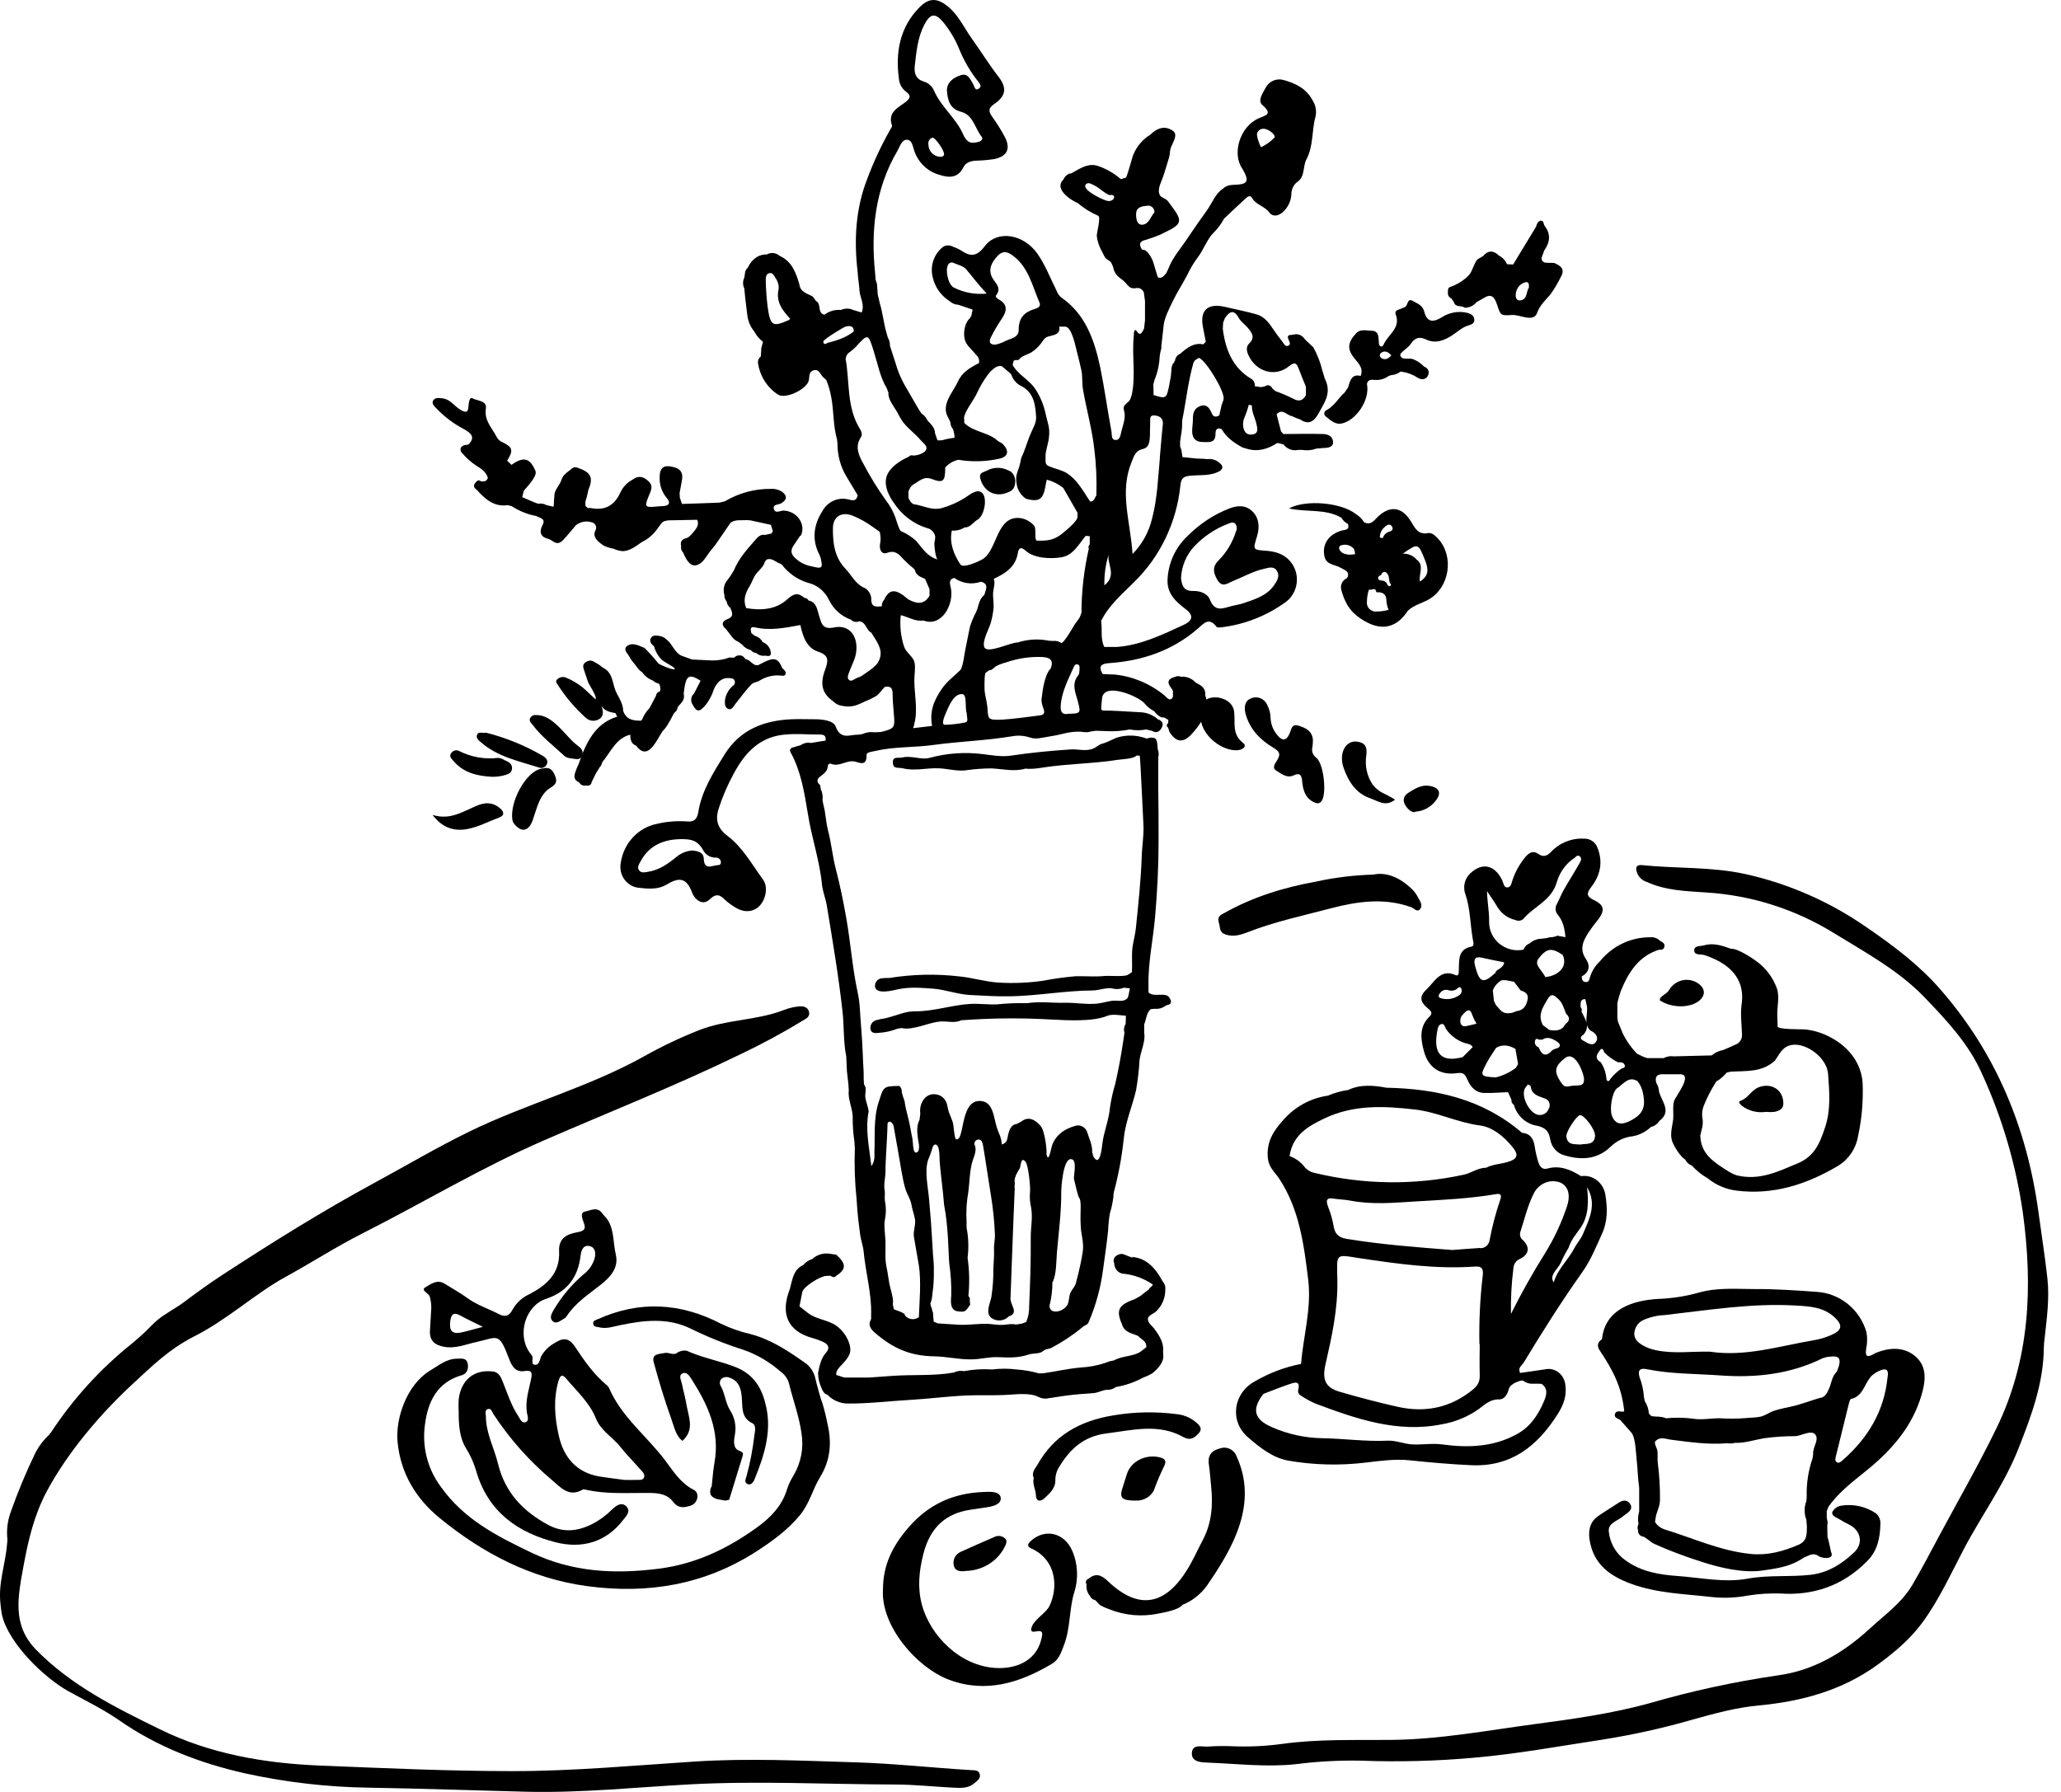 <?xml version="1.0" encoding="UTF-8"?> <svg xmlns="http://www.w3.org/2000/svg" xmlns:xlink="http://www.w3.org/1999/xlink" width="115px" height="100px" viewBox="0 0 115 100" version="1.1"><title>monogram-tea-blue</title><g id="Page-1" stroke="none" stroke-width="1" fill="none" fill-rule="evenodd"><g id="monogram-tea-blue" fill="#000000" fill-rule="nonzero"><path d="M104.141,74.329 C103.768,73.057 102.648,72.161 101.343,72.091 C100.221,72.011 99.095,71.932 97.971,71.938 C96.907,71.938 95.835,71.837 94.785,72.135 C94.056,72.34 93.306,72.458 92.55,72.486 C91.085,72.561 89.547,73.078 89.388,74.738 C89.12,74.907 89.104,75.132 89.271,75.377 C90.013,76.486 90.494,77.416 90.63,78.763 C90.461,78.823 90.209,78.665 90.12,78.886 C90.03,79.107 90.261,79.156 90.401,79.237 L91.028,79.949 C91.261,80.214 91.281,81.09 91.321,81.451 C91.382,81.978 91.387,82.507 91.463,83.03 L91.463,84.344 C91.395,84.575 91.382,84.818 91.426,85.055 C91.366,85.16 91.357,85.287 91.401,85.4 C91.385,85.575 91.509,85.731 91.681,85.751 C91.828,85.783 92.112,86.071 92.284,86.146 C92.572,86.28 92.867,86.4 93.16,86.519 C93.764,86.762 94.379,86.975 94.999,87.174 C96.022,87.504 97.293,87.798 98.359,87.642 C99.097,87.535 99.778,87.444 100.429,87.062 C100.505,87.016 100.58,86.971 100.654,86.923 C100.883,86.835 101.095,86.667 101.365,86.771 C101.563,86.921 101.816,86.977 102.058,86.925 C102.252,86.866 102.225,86.728 102.164,86.59 L102.089,86.237 L102.036,86.002 C102.015,85.921 101.992,85.84 101.97,85.761 L101.959,85.159 L101.976,84.932 L101.93,84.694 C101.93,84.573 101.93,84.451 101.93,84.33 C101.963,84.25 101.994,84.167 102.025,84.086 C102.63,83.221 103.475,82.619 104.271,81.962 C105.605,80.863 106.713,79.567 107.214,77.864 C107.42,77.157 107.562,76.342 106.937,75.75 C106.311,75.158 105.49,75.174 104.698,75.488 C104.644,75.51 104.591,75.536 104.541,75.567 C104.153,75.79 104.069,75.665 104.131,75.253 C104.196,74.949 104.2,74.635 104.141,74.329 Z M91.199,74.355 C91.232,74.054 91.419,73.793 91.69,73.668 C92.064,73.501 92.465,73.406 92.873,73.39 C95.303,73.116 97.726,72.713 100.18,72.855 C100.957,72.901 101.733,72.93 102.364,73.512 C102.817,73.935 102.799,74.219 102.234,74.477 C101.916,74.624 101.579,74.728 101.235,74.787 C99.307,75.111 97.412,75.73 95.41,75.432 C94.406,75.405 93.393,75.563 92.391,75.348 C92.124,75.295 91.868,75.198 91.632,75.059 C91.374,74.9 91.162,74.702 91.191,74.355 L91.199,74.355 Z M101.172,81.151 C101.161,81.23 101.149,81.309 101.136,81.388 C100.899,82.073 100.789,82.796 100.811,83.521 C100.811,83.6 100.798,83.681 100.794,83.762 C100.662,84.102 100.662,84.48 100.794,84.82 C100.794,84.938 100.813,85.057 100.821,85.177 C100.811,85.585 100.856,85.99 100.357,86.205 C99.503,86.574 98.641,86.811 97.701,86.72 C95.996,86.556 94.451,85.826 92.847,85.339 C92.643,85.267 92.468,85.128 92.35,84.944 C92.35,84.865 92.372,84.786 92.381,84.707 C92.428,84.372 92.616,84.09 92.624,83.721 C92.631,83.021 92.59,82.321 92.5,81.627 C92.473,81.39 92.515,81.149 92.469,80.914 C92.449,80.818 92.284,80.52 92.36,80.439 C92.624,80.143 92.943,80.307 93.236,80.344 C94.272,80.474 95.307,80.63 96.356,80.542 C96.51,80.563 96.668,80.555 96.82,80.518 C97.352,80.543 97.893,80.352 98.416,80.265 C98.994,80.184 99.578,80.144 100.163,80.147 C100.462,80.147 101.04,79.786 101.275,80.04 C101.541,80.324 101.13,80.761 101.172,81.151 L101.172,81.151 Z M101.605,77.994 C101.064,78.15 100.539,78.359 99.988,78.485 C99.656,78.56 99.32,78.621 98.996,78.728 C98.732,78.815 98.482,79.006 98.219,79.061 C97.957,79.117 97.666,79.109 97.41,79.138 C96.936,79.175 96.459,79.179 95.985,79.148 C95.513,79.136 94.938,79.257 94.48,79.172 C93.975,79.106 93.465,79.098 92.958,79.148 C92.7,79.028 92.418,79.073 92.148,79.03 L92.005,78.886 C91.989,78.637 91.909,78.397 91.774,78.189 L91.727,77.948 C91.702,77.576 91.621,77.209 91.486,76.861 C91.372,76.466 91.5,76.332 91.875,76.407 C93.234,76.684 94.614,76.658 95.985,76.757 C97.955,76.899 99.891,76.695 101.702,75.796 L101.937,75.728 C102.343,75.689 102.811,75.574 102.59,76.289 C102.555,76.376 102.522,76.464 102.487,76.551 C102.209,76.806 102.199,77.189 102.052,77.506 C101.955,77.724 101.869,77.927 101.605,78.012 L101.605,77.994 Z M104.351,76.863 C104.496,76.704 104.673,76.579 104.871,76.498 C105.187,76.35 105.416,76.384 105.321,76.863 C105.137,78.738 104.236,80.247 102.83,81.475 C102.731,81.562 102.617,81.692 102.475,81.591 C102.37,81.514 102.415,81.37 102.442,81.258 C102.679,80.279 102.92,79.302 103.164,78.327 C103.188,78.233 103.228,78.081 103.287,78.069 C103.927,77.929 104.015,77.291 104.351,76.873 L104.351,76.863 Z" id="Shape"></path><path d="M73.82,24.221 C73.084,24.197 72.348,24.221 71.61,24.221 L71.478,24.077 C71.397,23.755 71.315,23.436 71.233,23.117 C71.562,22.762 71.807,23.188 72.084,23.22 L72.318,23.325 L72.545,23.406 C73.05,23.753 73.35,23.488 73.591,23.036 C73.884,22.508 74.247,22.001 74.01,21.335 L73.91,21.091 C73.863,20.946 73.819,20.799 73.777,20.651 C73.669,20.203 73.501,19.774 73.277,19.376 L72.895,19.021 L72.803,18.926 C72.666,18.703 72.402,18.601 72.157,18.676 C72.008,18.712 71.761,18.641 71.901,18.96 C71.952,19.079 72.05,19.235 71.862,19.301 C71.71,19.352 71.641,19.184 71.562,19.079 C71.386,18.845 71.205,18.615 71.044,18.371 C70.803,18.006 70.534,17.661 70.111,17.542 C69.514,17.374 68.904,17.255 68.3,17.114 C67.371,16.916 66.939,17.33 67.124,18.264 C67.178,18.531 67.229,18.803 67.281,19.073 L67.145,19.215 C66.608,19.108 66.231,19.414 65.855,19.741 C65.693,19.806 65.58,19.959 65.56,20.137 C65.53,20.157 65.513,20.192 65.514,20.229 C65.484,20.252 65.459,20.281 65.438,20.314 C65.388,20.413 65.363,20.523 65.363,20.635 C65.352,20.756 65.342,20.879 65.331,21 C65.298,21.174 65.27,21.349 65.235,21.523 C65.088,22.251 65.059,22.267 64.367,22.044 L64.356,21.45 C64.377,21.37 64.398,21.291 64.417,21.212 C64.588,20.797 64.687,20.353 64.707,19.901 C64.719,19.822 64.732,19.743 64.744,19.663 L64.801,19.434 C64.801,19.392 64.801,19.348 64.801,19.307 C64.845,18.91 64.891,18.514 64.935,18.117 C64.979,17.721 65.292,17.114 65.468,16.753 C65.704,16.265 66.004,15.815 66.252,15.334 C66.415,14.989 66.61,14.662 66.836,14.358 C67.145,13.962 67.359,13.337 67.706,12.998 C67.941,12.767 68.141,12.5 68.298,12.205 C68.692,11.835 69.08,11.46 69.48,11.097 C69.585,11.002 69.748,10.845 69.862,11.048 C70.088,11.444 70.564,11.496 70.828,11.862 C71.019,12.116 71.344,12.061 71.593,11.825 C71.87,11.572 72.037,11.215 72.058,10.833 C72.056,10.579 72.166,10.337 72.356,10.175 C72.838,9.878 72.687,9.287 72.889,8.908 C73.304,8.133 73.18,7.291 73.404,6.506 C73.472,6.192 73.413,5.864 73.239,5.598 C72.878,4.916 72.237,4.628 71.572,4.452 C71.179,4.363 70.779,4.561 70.599,4.934 C70.449,5.211 70.166,5.619 70.434,5.855 C71.054,6.399 70.593,6.436 70.207,6.613 C69.186,7.079 68.725,8.575 69.323,9.418 C69.727,10.12 69.644,10.29 68.855,10.314 C68.796,10.314 68.737,10.318 68.679,10.326 C68.507,10.343 68.346,10.42 68.222,10.544 C67.815,10.806 67.625,11.347 67.348,11.734 C66.966,12.265 66.593,12.792 66.231,13.339 C65.87,13.887 65.419,14.374 65.185,15.017 L65.069,15.254 C64.944,15.383 64.841,15.556 64.623,15.488 C64.581,15.476 64.365,14.634 64.313,14.529 C64.216,14.331 64.008,13.904 63.728,13.934 C63.552,13.662 63.552,13.474 63.92,13.387 C64.193,13.308 64.461,13.213 64.725,13.103 L64.956,12.988 C65.977,12.503 66.013,12.346 65.325,11.438 C65.222,11.299 65.134,11.139 64.964,11.079 L64.763,10.956 C64.531,10.659 64.753,10.255 64.864,9.953 C65.006,9.575 65.103,9.188 65.227,8.803 C65.281,8.629 65.27,8.458 65.315,8.288 C65.384,8.04 65.74,7.564 65.489,7.34 L65.476,7.324 C65.066,7.013 64.632,7.079 64.176,7.523 C63.765,7.775 63.44,8.154 63.246,8.607 C63.18,8.744 62.889,9.89 62.82,9.912 L62.541,9.997 C62.14,9.645 61.672,9.384 61.168,9.232 C60.65,9.117 60.229,9.43 59.789,9.668 C59.587,9.689 59.414,9.825 59.338,10.021 C58.791,10.524 59.721,11.167 60.13,11.327 C60.476,11.622 60.863,11.862 61.277,12.041 C61.443,12.112 61.185,13.018 61.197,13.175 C61.24,13.498 61.348,13.808 61.514,14.085 C61.56,14.193 61.615,14.296 61.68,14.392 C61.749,14.479 61.967,14.578 62.004,14.66 C62.04,14.741 62.074,14.812 62.109,14.892 C62.136,15.088 62.227,15.27 62.365,15.407 C62.514,15.55 62.669,15.627 62.803,15.782 C62.979,15.98 63.053,16.119 63.361,16.085 C63.552,16.028 63.752,16.131 63.824,16.323 L63.889,16.801 C63.889,17.162 63.889,17.522 63.889,17.883 L63.832,18.355 C63.732,18.508 63.64,18.805 63.432,18.488 C63.3,18.29 63.252,18.575 63.266,18.71 C63.143,19.82 63.388,20.944 63.147,22.05 L63.061,22.286 C62.973,22.508 62.61,22.554 62.717,22.905 C62.837,23.301 62.663,23.698 62.572,24.067 C62.524,24.265 62.501,24.566 62.243,24.554 C61.985,24.542 62.051,24.239 62.015,24.067 C61.795,22.877 61.633,21.688 61.39,20.498 C61.065,18.968 60.562,17.524 59.21,16.595 C59.091,16.494 59.001,16.362 58.95,16.212 C58.608,15.53 58.329,14.798 57.9,14.178 C57.122,13.05 55.642,12.82 54.952,13.734 C54.52,14.309 54.166,14.344 53.644,13.988 C53.496,13.897 53.339,13.824 53.175,13.77 C53.006,13.67 52.798,13.67 52.629,13.77 C52.121,14.156 51.888,14.821 52.038,15.455 C52.165,16.022 52.511,16.511 52.994,16.809 C53.125,16.933 53.294,17.003 53.472,17.007 L54.271,17.277 C54.244,17.397 54.219,17.518 54.195,17.639 C54.163,17.66 54.144,17.696 54.145,17.735 C53.871,17.957 53.774,18.399 53.799,18.742 C53.833,19.211 54.095,19.362 54.372,19.691 L54.46,19.796 C54.594,19.908 54.658,20.085 54.629,20.26 C54.154,20.502 53.692,20.76 53.451,21.291 C53.166,21.92 52.455,22.606 52.933,23.349 L53.034,23.581 C53.034,23.716 53.085,23.846 53.175,23.944 C53.229,24.1 53.258,24.264 53.263,24.429 C53.024,24.456 52.787,24.504 52.556,24.572 L52.309,24.572 L52.177,24.193 C52.168,23.868 51.948,23.674 51.753,23.466 C51.679,23.303 51.562,23.165 51.414,23.069 L51.28,22.871 L50.495,21.519 C50.268,21.122 50.091,20.697 49.967,20.254 L49.659,19.303 C49.663,19.133 49.619,18.967 49.533,18.823 L49.435,18.466 C49.301,17.98 49.244,17.415 49.089,16.918 L49.036,16.682 C49.017,16.601 48.995,16.521 48.976,16.44 C48.963,16.242 48.948,16.043 48.934,15.845 L48.858,15.605 L48.831,15.256 C48.581,12.854 48.831,10.544 50.066,8.433 C50.21,8.187 50.307,7.794 50.604,7.798 C50.9,7.802 50.934,8.195 51.022,8.443 C51.253,9.089 51.772,9.578 52.414,9.755 C52.931,9.922 53.435,9.965 53.753,9.341 C53.889,9.067 54.151,8.988 54.432,8.968 C54.775,8.96 55.118,8.931 55.458,8.881 C56.21,8.734 56.415,8.286 56.053,7.616 C55.847,7.236 55.618,6.87 55.367,6.52 C55.154,6.224 55.135,6.036 55.474,5.806 C56.128,5.36 56.204,4.914 55.711,4.277 C55.183,3.597 54.734,2.864 54.235,2.168 C53.806,1.573 53.499,0.869 52.917,0.384 C52.336,-0.102 51.864,-0.161 51.305,0.408 C50.221,1.51 49.953,2.89 50.158,4.398 C50.182,4.68 50.321,4.937 50.54,5.106 C50.879,5.346 50.779,5.503 50.498,5.719 C50.085,6.028 49.525,6.27 49.768,6.999 C49.791,7.067 49.705,7.18 49.655,7.263 C49.163,8.136 48.739,9.048 48.387,9.991 C47.743,11.642 47.646,13.375 47.85,15.133 L47.879,15.49 C47.906,15.722 47.944,15.956 47.955,16.188 C47.976,16.608 48.269,16.999 48.076,17.439 L47.605,17.298 C47.39,17.196 47.142,17.196 46.927,17.298 C46.599,17.267 46.271,17.361 46.005,17.562 C45.586,17.483 45.85,16.955 45.54,16.805 L45.349,16.549 C45.051,16.377 44.657,16.315 44.601,15.859 C44.41,15.207 44.179,14.584 43.512,14.285 C43.312,14.102 43.024,14.067 42.789,14.198 C42.272,14.198 41.944,14.489 41.722,14.941 C41.629,15.02 41.572,15.136 41.567,15.26 C41.555,15.34 41.542,15.419 41.531,15.498 C41.438,15.685 41.438,15.906 41.531,16.093 L41.575,16.569 C41.599,16.767 41.622,16.965 41.647,17.164 C41.663,17.283 41.676,17.401 41.691,17.52 C41.721,17.881 41.859,18.223 42.087,18.498 C42.205,18.725 42.371,18.922 42.573,19.073 L42.481,19.42 L42.452,19.895 C42.339,19.975 42.278,20.113 42.294,20.254 C42.399,20.985 42.808,21.63 43.412,22.021 C43.835,22.296 45.045,21.711 45.133,21.214 C45.175,20.976 45.133,20.722 45.426,20.659 C45.718,20.595 45.775,20.908 45.938,21.055 L46.106,21.208 C46.23,21.512 46.322,21.829 46.38,22.154 C46.533,22.947 46.481,23.757 46.707,24.532 L46.73,24.774 C46.729,25.426 46.906,26.064 47.242,26.614 L47.856,27.635 C47.783,28.059 47.462,27.887 47.265,27.855 C46.722,27.75 46.174,28.012 45.898,28.507 C45.384,29.3 45.282,30.145 45.749,31.011 C45.744,31.042 45.755,31.072 45.779,31.091 C45.927,31.719 45.892,31.755 45.297,31.608 C45.054,31.567 44.82,31.475 44.611,31.338 C44.296,31.099 43.967,30.861 44.313,30.395 L44.628,29.925 C44.657,29.899 44.697,29.879 44.71,29.846 C44.961,29.213 44.445,28.515 43.718,28.494 C43.527,28.494 43.246,28.692 43.177,28.388 C43.12,28.133 43.435,28.176 43.586,28.089 C43.932,27.891 43.94,27.649 43.611,27.425 C43.429,27.315 43.219,27.265 43.009,27.282 C42.109,27.273 41.223,27.513 40.443,27.978 L40.142,28.049 C39.448,28.077 38.754,28.103 38.052,28.123 L37.932,27.766 C37.932,27.685 37.932,27.603 37.919,27.522 C37.964,27.272 38.016,27.021 38.056,26.769 C38.142,26.22 37.79,26.087 37.381,26.027 C36.94,25.962 36.808,26.226 36.808,26.622 C36.787,27.042 36.924,27.454 37.19,27.772 C37.439,28.053 37.351,28.23 36.978,28.244 C36.846,28.244 36.712,28.262 36.58,28.273 C35.989,28.327 35.955,28.273 36.198,27.679 C36.303,27.417 36.481,27.141 36.198,26.868 C35.915,26.594 35.624,26.509 35.284,26.775 C34.992,26.928 34.758,27.177 34.618,27.482 C34.278,28.228 33.735,28.505 32.968,28.353 C32.911,28.346 32.853,28.346 32.796,28.353 L32.666,28.23 L32.666,27.978 L32.741,27.74 C32.769,27.609 32.8,27.478 32.83,27.344 C33.123,26.656 32.978,26.352 32.222,26.101 C32.031,26.035 31.955,26.101 31.817,26.224 C31.679,26.32 31.551,26.43 31.435,26.553 C31.371,26.667 31.317,26.787 31.274,26.911 C31.134,27.191 30.905,27.401 30.93,27.744 C30.907,27.823 30.911,28.202 30.888,28.281 L30.49,28.186 C30.35,28.108 30.188,28.082 30.031,28.113 L29.802,28.03 L29.138,27.744 L29.23,27.381 C29.379,27.203 29.995,26.571 29.88,26.287 C29.57,25.552 29.218,25.46 28.542,25.942 L28.295,25.71 C28.654,25.141 28.614,24.961 28.052,24.685 C27.908,24.629 27.787,24.523 27.712,24.384 C27.463,23.878 27.008,23.49 27.111,22.798 C27.178,22.346 26.626,22.38 26.36,22.225 C26.201,22.132 26.15,22.481 26.14,22.675 C26.123,23.095 25.912,22.996 25.685,22.863 C25.354,22.665 25.136,22.298 24.729,22.237 C24.538,22.209 24.308,22.163 24.19,22.324 C24.037,22.522 24.26,22.691 24.381,22.822 C24.828,23.285 25.344,23.669 25.911,23.96 C26.243,24.158 26.57,24.386 26.13,24.812 L26.02,24.826 C25.906,24.827 25.799,24.877 25.723,24.965 C25.666,25.084 25.702,25.229 25.807,25.306 C26.03,25.568 26.287,25.796 26.572,25.984 C26.847,26.152 27.119,26.329 27.222,26.662 C27.159,26.882 26.997,26.878 26.825,26.86 C26.793,26.824 26.748,26.806 26.702,26.809 C26.655,26.813 26.613,26.838 26.587,26.878 C26.408,27.038 26.387,27.193 26.605,27.336 C27.071,27.857 27.572,28.303 28.326,28.19 L28.555,28.248 C28.975,28.522 29.443,28.709 29.932,28.799 C30.123,28.918 30.473,28.928 30.27,29.308 C30.09,29.647 30.134,29.935 30.521,30.05 C30.627,30.076 30.728,30.123 30.817,30.189 C31.054,30.347 31.199,30.361 31.421,30.135 C31.674,29.869 31.903,29.58 32.144,29.302 C32.401,29.107 32.732,29.051 33.035,29.152 C33.129,29.174 33.207,29.243 33.243,29.336 C33.278,29.429 33.268,29.534 33.215,29.618 C33.033,29.998 33.427,30.278 33.71,30.462 C33.878,30.537 34.054,30.59 34.234,30.621 C34.4,30.701 34.579,30.747 34.762,30.758 C35.156,30.746 35.498,30.468 35.81,30.252 C36.179,30.074 36.495,29.796 36.724,29.447 L36.934,29.168 L37.047,29.088 L37.278,29.039 L38.898,29.007 C39.016,29.221 38.898,29.441 38.768,29.602 C38.683,29.705 38.456,29.998 38.324,30.022 C38.095,30.08 37.93,30.187 38.007,30.474 C37.978,30.603 38.018,30.737 38.112,30.827 C38.244,31.126 38.475,31.656 38.877,31.537 C39.278,31.418 39.45,30.942 39.72,30.65 C39.848,30.501 39.966,30.343 40.074,30.177 L40.762,29.172 C41.037,28.973 41.359,29.053 41.661,29.023 L41.884,29.041 L43.014,29.289 L43.123,29.641 L43.041,29.776 L42.68,29.852 C42.435,29.804 42.284,29.972 42.146,30.129 C41.687,30.654 41.215,31.172 40.945,31.84 L40.754,32.145 L40.611,32.344 C40.402,32.574 40.329,32.902 40.42,33.204 C40.411,33.337 40.457,33.468 40.546,33.565 C40.563,33.708 40.637,33.838 40.75,33.922 C40.863,34.183 40.968,34.415 40.578,34.558 C40.269,34.671 40.242,34.895 40.517,35.117 L40.789,35.468 C40.89,35.629 41.037,35.753 41.209,35.823 L41.401,35.964 C41.527,36.124 41.701,36.236 41.896,36.281 C41.971,36.376 42.081,36.435 42.2,36.443 C42.337,36.569 42.523,36.622 42.703,36.588 C43.049,36.677 43.056,36.489 42.965,36.233 C42.89,36.048 42.743,35.904 42.561,35.837 C42.466,35.663 42.308,35.536 42.121,35.484 L41.93,35.339 C41.873,35.155 41.833,34.943 42.121,35.01 C42.982,35.208 43.817,35.036 44.659,34.881 C44.793,35.519 45.014,36.16 45.647,36.366 C46.28,36.572 46.221,36.881 46.03,37.401 C45.728,38.218 45.902,38.731 46.5,39.145 C46.625,39.276 46.788,39.36 46.963,39.385 C47.496,39.494 47.766,39.385 48.229,39.161 C48.449,39.074 48.664,38.972 48.871,38.854 C49.089,38.709 49.189,38.507 49.372,38.335 C49.648,38.279 49.8,38.362 49.806,38.686 C49.806,39.056 49.841,39.427 49.871,39.796 C49.944,40.626 49.929,40.656 49.148,40.85 L48.8,40.866 C48.567,40.831 48.329,40.866 48.114,40.967 L47.883,41.001 C47.426,40.981 46.909,41.322 46.626,40.535 C46.512,40.22 45.906,40.139 45.479,40.139 C45.053,40.139 44.598,40.121 44.158,40.139 C42.628,40.206 41.29,40.716 40.427,42.109 C39.81,43.101 39.161,44.11 38.963,45.315 C38.894,45.735 38.724,45.878 38.314,45.84 C37.759,45.802 37.201,45.847 36.659,45.975 C35.606,46.183 34.795,47.057 34.636,48.156 C34.575,48.481 34.651,48.818 34.843,49.082 C35.036,49.347 35.327,49.514 35.645,49.544 C36.167,49.605 36.72,49.647 37.175,49.375 C37.869,48.953 38.301,48.945 38.624,49.827 C38.752,50.182 39.198,50.573 39.59,50.198 C39.982,49.823 40.184,49.942 40.479,50.238 C40.638,50.381 40.81,50.508 40.993,50.616 C41.492,50.943 42.007,50.921 42.368,50.567 C42.729,50.212 42.875,49.492 42.573,49.082 C41.953,48.235 41.443,47.288 40.588,46.643 C40.097,46.273 39.884,45.823 40.091,45.154 C40.313,44.459 40.602,43.788 40.953,43.152 C41.555,42.034 42.347,41.17 43.666,41.007 C44.374,40.922 45.081,40.997 45.789,40.993 C45.999,40.993 46.11,41.1 46.058,41.334 L45.827,41.366 L45.253,41.461 C45.097,41.429 44.936,41.449 44.791,41.517 C44.695,41.582 44.585,41.624 44.471,41.639 L44.328,41.693 C44.156,41.717 44.011,41.798 44.12,41.996 C44.693,43.037 44.884,44.237 45.076,45.404 C45.282,46.73 45.732,48.007 45.863,49.347 C45.904,49.744 46.055,50.105 46.127,50.491 C46.454,52.474 46.793,54.472 47.013,56.467 C47.104,57.291 47.053,58.132 47.219,58.951 C47.231,59.228 47.244,59.506 47.257,59.783 L47.338,60.497 L47.361,60.858 C47.298,61.334 47.563,61.821 47.579,62.301 C47.573,62.775 47.605,63.248 47.676,63.717 L47.699,64.073 C47.664,65.027 47.696,65.982 47.797,66.93 C47.806,67.051 47.814,67.17 47.821,67.291 C47.86,67.832 47.919,68.369 47.997,68.915 C48.041,69.226 48.158,69.525 48.189,69.838 C48.294,70.988 48.646,72.217 48.607,73.363 C48.607,73.447 48.607,73.528 48.607,73.611 C48.416,73.934 48.575,74.162 48.808,74.366 C49.816,75.243 50.785,75.671 52.12,75.691 C52.82,75.701 53.508,75.875 54.21,75.861 C54.692,75.861 55.166,75.721 55.646,75.736 C56.307,75.76 56.764,75.794 57.397,75.592 C57.613,75.522 57.837,75.548 58.051,75.483 C58.158,75.451 58.223,75.364 58.315,75.322 C58.407,75.28 58.554,75.274 58.65,75.227 C59.304,74.881 59.922,74.466 60.493,73.988 C60.503,73.992 60.515,73.991 60.525,73.985 C60.534,73.98 60.542,73.971 60.545,73.96 C60.639,73.939 60.717,73.868 60.749,73.774 C61.149,72.843 61.418,71.857 61.549,70.848 C61.646,70.118 61.759,69.39 61.833,68.657 C61.844,68.338 61.876,68.021 61.931,67.707 C62.02,67.416 62.084,67.118 62.122,66.815 L62.139,66.575 C62.406,65.586 62.594,64.577 62.702,63.556 C62.791,62.614 63.18,61.746 63.392,60.834 C63.488,60.283 63.552,59.727 63.583,59.169 C63.635,58.701 63.935,58.1 63.845,57.642 C63.845,57.482 63.845,57.323 63.845,57.162 C63.965,56.881 63.958,56.542 64.203,56.318 L64.434,56.296 C64.656,56.319 64.878,56.253 65.055,56.114 C65.082,56.118 65.11,56.107 65.126,56.084 C65.27,56.068 65.359,56.005 65.333,55.836 L65.281,55.727 C65.161,55.489 64.943,55.515 64.734,55.513 C64.526,55.511 64.277,55.561 64.084,55.384 C64.084,55.261 64.084,55.14 64.084,55.017 C64.051,53.741 64.348,52.408 64.455,51.136 C64.574,49.748 64.646,48.36 64.646,46.972 C64.646,45.922 64.646,44.875 64.627,43.824 L64.627,42.268 C64.669,42.113 64.659,41.948 64.598,41.8 C64.56,41.215 64.53,41.166 64.193,41.164 L63.977,41.215 C63.879,41.179 63.78,41.149 63.679,41.124 C63.266,41.021 62.835,41.025 62.424,41.134 C62.126,41.213 61.868,41.394 61.577,41.479 C61.438,41.512 61.308,41.576 61.195,41.665 C61.09,41.741 60.973,41.795 60.849,41.824 C60.478,41.913 60.095,41.794 59.719,41.824 C58.617,41.899 57.524,42 56.428,42.167 C55.902,42.248 55.34,42.147 54.801,42.08 C53.815,41.96 52.816,42.033 51.856,42.296 C51.391,42.419 50.858,42.147 50.349,42.272 C50.133,42.325 49.776,42.175 49.822,42.603 C49.86,42.93 50.141,42.817 50.372,42.875 C51.04,43.043 51.711,42.845 52.39,42.875 C52.889,42.9 53.346,43.039 53.852,42.993 C54.336,42.922 54.824,42.884 55.313,42.88 C55.954,42.91 56.581,43.079 57.216,42.894 C57.698,42.944 58.172,42.827 58.644,42.769 C59.428,42.674 60.271,42.629 61.078,42.555 C61.495,42.518 61.914,42.474 62.329,42.407 C62.581,42.367 63.233,42.359 63.415,42.167 L63.593,42.167 C63.627,42.167 63.772,45.591 63.797,45.934 C63.841,46.554 63.726,47.159 63.707,47.779 C63.663,49.119 63.516,50.464 63.38,51.796 C63.344,52.163 63.237,52.515 63.189,52.88 C63.136,53.334 63.189,53.798 63.16,54.254 C63.147,54.361 63.116,54.438 63.036,54.432 C63.072,54.436 63.107,54.418 63.124,54.385 C63.144,54.344 63.157,54.3 63.16,54.254 L62.939,54.397 C62.747,54.522 61.916,54.438 61.627,54.466 C61.09,54.518 60.55,54.466 60.013,54.48 C59.408,54.532 58.805,54.615 58.208,54.73 C57.379,54.85 56.541,54.885 55.705,54.833 C54.961,54.785 54.254,54.559 53.518,54.488 C52.22,54.338 50.909,54.368 49.619,54.577 C49.472,54.571 49.325,54.577 49.179,54.597 C48.963,54.627 48.807,54.826 48.823,55.051 C48.879,55.527 49.82,55.269 50.08,55.214 C50.757,55.067 51.34,55.124 52.032,55.17 C52.724,55.216 53.428,55.493 54.135,55.527 C54.885,55.563 55.627,55.616 56.378,55.6 C57.921,55.57 59.438,55.281 60.986,55.273 C61.26,55.273 61.789,55.099 62.034,55.154 C62.258,55.218 62.496,55.205 62.713,55.118 L63.05,55.158 C63.038,55.158 62.965,55.628 62.925,55.681 C62.734,55.929 62.434,55.832 62.18,55.842 C61.86,55.854 61.554,55.969 61.239,56.005 C60.665,56.072 60.007,55.947 59.418,55.961 C58.719,55.979 58.011,55.872 57.315,55.983 C56.758,55.969 56.2,55.991 55.646,56.048 C55.147,56.072 54.653,55.999 54.154,56.024 C53.103,56.082 52.084,56.453 51.026,56.437 C50.525,56.437 50.082,56.649 49.605,56.772 L49.387,56.829 C49.22,56.849 49.054,56.884 48.892,56.932 C48.678,56.985 48.537,57.198 48.569,57.424 C48.615,57.682 48.856,57.662 49.034,57.638 C49.392,57.618 49.745,57.539 50.08,57.406 L50.303,57.371 C50.936,57.519 51.791,57.065 52.445,57.008 C52.852,56.97 53.252,57.121 53.644,56.936 L54.325,56.893 C55.755,56.811 57.189,56.811 58.619,56.893 C59.527,56.936 60.942,57.037 61.799,56.685 C62.071,56.574 62.524,56.665 62.824,56.685 C62.824,56.835 62.814,56.988 62.809,57.141 C62.716,57.284 62.692,57.463 62.744,57.626 L62.694,57.973 C62.575,58.794 62.419,59.652 62.235,60.459 C62.103,60.899 62.002,61.348 61.935,61.803 C61.879,62.499 61.587,63.148 61.508,63.841 C61.48,64.079 61.369,65.18 61.004,64.529 C60.983,64.452 60.963,64.375 60.942,64.299 C60.96,63.913 60.786,63.574 60.677,63.221 C60.637,63.064 60.533,62.933 60.393,62.862 C60.253,62.79 60.09,62.784 59.946,62.846 C59.399,63.007 58.942,63.31 58.713,63.889 C58.644,64.065 58.512,64.997 58.386,64.385 C58.432,64.385 58.332,63.136 58.059,62.826 C57.724,62.446 57.357,62.285 56.961,62.606 L56.73,62.723 C56.434,62.747 56.323,63.042 56.256,63.3 C56.238,63.431 56.208,63.559 56.164,63.683 C56.151,63.713 55.889,63.962 55.889,63.812 C55.889,63.512 55.717,63.217 55.627,62.939 C55.436,62.359 55.436,61.449 54.671,61.439 C53.523,61.425 53.852,63.8 53.321,63.564 C53.212,63.241 53.237,62.854 53.145,62.573 C53.089,62.402 53.011,62.247 52.954,62.083 C52.875,61.885 52.873,61.613 52.762,61.435 C52.664,61.259 52.499,61.133 52.307,61.088 C51.665,60.921 51.265,61.562 51.351,62.15 C51.338,62.265 51.323,62.382 51.307,62.497 C51.099,62.876 51.196,63.366 51.256,63.772 C51.291,63.912 51.291,64.06 51.256,64.2 C51.17,64.373 51.03,64.377 50.976,64.127 C50.923,63.877 50.954,63.671 50.867,63.334 L50.825,63.102 C50.753,62.696 50.665,62.309 50.558,61.912 C50.522,61.761 50.494,61.607 50.474,61.453 C50.412,61.289 50.36,61.121 50.317,60.951 C50.331,60.819 50.281,60.688 50.183,60.602 C49.259,60.614 49.305,60.64 49.02,61.532 C48.735,62.424 48.829,63.368 48.791,64.289 C48.781,64.511 48.844,64.749 48.621,65.082 C48.493,63.97 48.271,63.007 48.472,62.012 C48.433,61.738 48.311,61.482 48.28,61.207 C48.261,61.036 48.368,60.719 48.246,60.586 C48.168,60.503 48.2,59.956 48.19,59.823 C48.169,59.488 48.152,59.151 48.141,58.814 C48.11,57.926 48.022,57.079 47.971,56.199 C47.952,55.911 47.911,55.625 47.848,55.344 C47.559,54 47.466,52.634 47.229,51.284 C47.072,50.372 46.871,49.393 46.64,48.509 C46.458,47.817 46.395,47.099 46.217,46.403 C46.127,46.049 46.078,45.652 46.026,45.287 C45.992,45.071 45.923,44.863 45.894,44.643 C45.923,44.44 45.891,44.232 45.802,44.048 C45.789,43.969 45.774,43.892 45.76,43.812 C45.586,43.677 45.558,43.501 45.726,43.368 C45.94,43.2 46.171,43.065 46.192,42.744 C46.194,42.703 46.213,42.664 46.245,42.64 C46.277,42.616 46.318,42.608 46.357,42.619 C46.806,42.817 47.194,42.432 47.64,42.488 C47.898,42.52 48.374,42.839 48.353,42.123 C48.353,41.969 48.667,41.949 48.85,41.905 C49.917,41.659 51.013,41.723 52.089,41.572 C53.543,41.374 55.013,41.33 56.464,41.09 C56.808,41.024 57.163,41.05 57.495,41.166 C57.808,41.269 58.141,41.166 58.451,41.118 C58.753,41.074 59.052,41.015 59.348,40.94 C59.648,40.862 59.956,40.825 60.266,40.831 C60.402,40.853 60.54,40.864 60.679,40.862 C60.832,40.825 60.988,40.798 61.145,40.781 C61.354,40.781 61.564,40.799 61.772,40.803 C62.198,40.822 62.624,40.79 63.042,40.708 C63.346,40.767 63.658,40.767 63.962,40.708 L64.283,40.787 C64.535,40.94 64.719,40.825 64.832,40.589 C64.856,40.543 64.871,40.492 64.876,40.44 C64.876,40.303 64.79,40.202 64.616,40.145 C64.342,39.903 63.998,39.763 63.638,39.748 C63.271,39.734 62.453,39.673 61.918,39.657 C61.344,39.639 61.428,39.77 61.491,38.993 C61.568,38.025 63.51,38.85 63.853,39.243 C64.004,39.429 64.19,39.581 64.401,39.689 C64.5,39.831 64.631,39.946 64.784,40.022 C64.843,40.041 64.904,40.048 64.965,40.042 L65.191,40.174 C65.191,40.232 65.191,40.289 65.182,40.345 C65.09,40.434 65.067,40.521 65.182,40.607 C65.203,40.682 65.226,40.755 65.247,40.831 C65.606,41.425 66.011,41.475 66.461,41.001 C66.964,40.474 67.572,39.592 67.249,38.806 C67.294,38.388 67.004,38.237 66.713,38.089 C66.502,37.857 66.201,37.738 65.895,37.766 C65.786,37.718 65.662,37.722 65.556,37.776 C65.036,37.916 65.174,38.192 65.421,38.489 C65.417,38.52 65.43,38.55 65.453,38.569 C65.421,38.717 65.51,38.919 65.357,39.007 C65.205,39.094 65.094,38.908 64.975,38.808 C64.181,38.156 63.224,37.752 62.216,37.645 L61.528,37.615 C61.252,37.147 61.472,37.036 61.9,37.006 C63.719,36.877 65.394,36.324 66.815,35.099 C67.166,34.798 67.451,34.413 67.88,34.978 C67.92,35.03 68.061,35.02 68.151,35.008 C69.449,34.852 70.689,34.363 71.759,33.585 C72.097,33.327 72.314,32.934 72.357,32.501 C72.4,32.069 72.264,31.638 71.983,31.315 C71.631,30.902 71.144,30.773 70.644,30.736 C69.906,30.68 69.904,30.692 70.136,29.943 C70.295,29.433 70.26,28.922 69.899,28.555 C69.537,28.188 69.086,28.19 68.612,28.369 C67.728,28.711 66.924,29.242 66.25,29.927 C65.59,30.546 65.193,31.412 65.147,32.334 C65.107,33.127 65.606,33.575 66.168,34.001 C66.618,34.344 66.551,34.637 66.055,34.867 C64.853,35.422 63.66,36.005 62.315,36.104 L61.619,36.104 C61.386,35.642 61.52,35.133 61.44,34.653 C61.876,33.769 62.615,33.154 63.281,32.484 C64.739,31.064 65.656,29.147 65.864,27.084 C65.902,26.709 66.029,26.588 66.382,26.551 C66.943,26.489 67.53,26.584 68.055,26.289 C68.266,26.14 68.247,25.992 68.055,25.839 C67.865,25.665 67.611,25.586 67.359,25.623 L67.132,25.601 L66.795,25.591 L65.979,25.508 C65.96,25.383 65.943,25.256 65.923,25.131 L65.847,24.897 C65.847,24.812 65.847,24.727 65.847,24.642 C65.878,24.443 65.906,24.245 65.935,24.047 C65.964,23.849 65.956,23.65 65.966,23.452 C66.184,22.381 66.292,21.289 66.595,20.236 L66.673,20.108 L66.897,19.969 C67.306,20.123 68.342,21.846 68.275,22.268 C68.256,22.385 68.195,22.493 68.164,22.607 C68.117,22.796 68.078,22.99 68.034,23.18 C67.862,23.282 67.709,23.289 67.616,23.069 C67.493,22.78 67.333,22.53 66.979,22.657 C66.625,22.784 66.554,23.065 66.562,23.412 C66.562,23.646 66.512,23.882 66.522,24.116 C66.537,24.513 66.782,24.673 67.128,24.667 C67.434,24.667 67.824,24.751 67.822,24.221 C67.822,23.967 67.908,23.845 68.166,23.948 C68.44,24.429 68.87,24.719 69.331,24.973 L69.556,25.038 C70.182,25.236 70.74,25.062 71.277,24.719 L71.614,24.8 C71.808,25.058 72.128,25.178 72.436,25.107 L72.654,25.107 C72.925,25.154 73.203,25.128 73.461,25.032 L74.035,24.988 C74.247,24.961 74.417,24.864 74.379,24.616 C74.329,24.312 74.056,24.227 73.82,24.221 Z M70.157,7.4 C70.289,7.146 70.528,7.15 70.731,7.243 C70.983,7.356 71.191,7.598 71.113,7.681 C70.895,7.904 70.642,8.085 70.363,8.217 C70.283,8.08 70.075,7.558 70.157,7.4 Z M61.83,11.218 C61.791,11.213 61.753,11.203 61.717,11.19 C61.315,11.059 60.246,10.5 60.633,10.251 C60.765,10.165 60.942,10.294 61.061,10.348 C61.357,10.485 61.635,10.802 61.927,10.893 C61.927,10.893 61.914,10.893 61.912,10.893 C62.302,10.794 62.218,11.248 61.83,11.218 Z M63.392,11.948 C63.392,11.551 63.728,11.509 64.011,11.48 C64.113,11.463 64.218,11.493 64.296,11.563 C64.375,11.633 64.419,11.735 64.419,11.843 C64.204,12.078 64.113,12.521 63.734,12.54 C63.43,12.556 63.39,12.193 63.392,11.948 Z M52.456,8.748 C52.092,8.737 51.802,8.428 51.802,8.05 C51.776,7.884 51.876,7.724 52.034,7.683 C52.156,7.65 52.678,8.357 52.678,8.605 C52.676,8.696 52.588,8.764 52.456,8.748 Z M51.047,3.625 C51.137,2.858 51.208,2.091 51.569,1.393 C51.904,0.743 52.185,0.701 52.636,1.246 C53.01,1.702 53.312,2.215 53.533,2.767 C53.789,3.386 54.125,3.967 54.533,4.491 C54.638,4.63 54.82,4.799 54.627,4.938 C54.395,5.106 54.374,4.813 54.292,4.68 C54.13,4.42 54.009,4.067 53.613,4.194 C53.217,4.321 52.848,4.573 52.835,5.031 C52.877,5.645 53.026,6.083 53.634,6.242 C54.309,6.42 54.399,7.172 54.782,7.64 C54.858,7.733 54.761,7.876 54.634,7.907 C54.414,7.961 54.177,8.032 53.98,7.854 C53.882,7.759 53.804,7.645 53.751,7.517 C53.347,6.589 52.508,5.972 52.108,5.039 C51.996,4.799 51.789,4.621 51.541,4.551 C51.084,4.402 50.994,4.079 51.047,3.625 L51.047,3.625 Z M44.011,17.863 C43.116,18.26 42.984,18.192 42.835,17.142 C42.775,16.653 42.739,16.161 42.728,15.669 C42.728,15.502 42.728,15.272 42.944,15.241 C43.118,15.209 43.196,15.381 43.273,15.52 C43.403,15.694 43.465,15.913 43.445,16.133 C43.282,16.854 43.663,17.322 44.095,17.794 C44.069,17.82 44.041,17.843 44.011,17.863 L44.011,17.863 Z M40.227,48.108 C40.227,48.324 40.049,48.265 39.93,48.293 C39.605,48.37 39.292,48.491 39.269,47.918 C39.253,47.545 38.919,47.5 38.647,47.462 C38.314,47.481 37.996,47.609 37.737,47.827 C37.257,48.223 36.746,48.572 36.115,48.659 C35.951,48.681 35.758,48.733 35.645,48.548 C35.549,48.394 35.645,48.241 35.723,48.106 C36.224,47.131 37.119,46.798 38.182,46.83 C38.773,46.847 39.016,47.046 39.263,47.494 C39.413,47.733 39.674,47.872 39.949,47.859 C40.091,47.852 40.213,47.962 40.227,48.108 Z M58.583,72.773 C58.676,72.38 58.723,71.977 58.722,71.573 C58.961,71.113 58.931,70.396 58.975,69.886 C59.076,68.738 59.225,67.628 59.216,66.486 C59.216,66.244 59.321,64.702 59.74,64.686 C60.158,64.67 59.875,65.634 59.931,65.818 C59.967,65.935 60.139,66.768 60.218,66.851 C60.331,66.972 60.294,67.519 60.294,67.672 C60.283,68.008 60.292,68.344 60.323,68.679 C60.384,69.099 60.476,69.446 60.413,69.868 C60.378,70.094 60.336,70.322 60.288,70.548 C60.214,70.905 60.126,71.258 60.034,71.605 C59.977,71.817 59.824,71.938 59.734,72.128 C59.623,72.36 59.677,72.693 59.51,72.893 C59.16,73.31 58.464,73.31 58.575,72.773 L58.583,72.773 Z M51.785,64.736 C51.868,64.547 51.94,64.353 51.999,64.155 C52.038,63.97 52.107,63.875 52.175,63.871 C52.449,63.859 52.416,64.569 52.428,64.736 C52.468,65.356 52.558,65.975 52.619,66.593 C52.64,66.805 52.659,67.019 52.678,67.233 C52.929,68.512 52.919,70.033 52.969,70.528 C53.053,71.101 53.089,71.68 53.078,72.259 C53.057,72.592 52.978,73.125 53.46,73.183 C53.871,73.232 53.868,73.183 54.133,72.814 L54.11,72.576 C54.137,72.486 54.107,72.388 54.034,72.33 C54.105,71.619 54.091,70.901 53.99,70.193 C54.06,69.633 54.041,69.064 53.933,68.51 L53.933,68.189 C53.899,67.627 53.932,67.063 54.032,66.51 C54.107,65.949 54.099,65.32 54.271,64.777 C54.357,64.508 54.525,64.159 54.378,63.889 C54.393,63.925 54.409,63.962 54.428,64 C54.39,63.938 54.371,63.865 54.372,63.792 C54.395,63.668 54.504,63.582 54.625,63.594 C54.783,63.613 54.826,63.774 54.85,63.915 C54.963,64.545 55.187,66.096 55.296,66.734 C55.411,67.44 55.483,68.153 55.514,68.869 C55.529,69.16 55.451,69.426 55.464,69.723 C55.481,70.064 55.443,70.415 55.428,70.756 C55.437,71.306 55.398,71.855 55.313,72.398 C55.239,72.753 54.971,73.264 55.313,73.546 C55.623,73.772 56.046,73.729 56.307,73.445 L56.344,73.445 C56.816,73.246 56.42,72.88 56.382,72.505 C56.462,70.445 56.529,68.379 56.621,66.32 C56.592,66.282 56.64,65.986 56.621,65.949 C56.583,65.871 56.655,65.675 56.68,65.596 C56.745,65.459 56.818,65.326 56.9,65.199 C56.956,65.136 56.948,64.5 57.22,64.827 C57.388,65.025 57.504,66.278 57.474,66.5 C57.446,66.789 57.465,67.08 57.529,67.362 C57.64,67.947 57.51,68.459 57.514,69.061 C57.524,70.346 57.481,71.629 57.424,72.911 C57.433,73.209 57.377,73.504 57.26,73.776 L57.021,73.865 L56.686,73.918 C56.393,73.847 56.133,73.948 55.841,73.938 C55.65,73.938 55.441,73.905 55.242,73.887 C54.655,73.841 54.042,73.964 53.464,73.926 L52.328,73.853 L52.099,73.756 L52.059,73.286 C52.074,73.211 51.998,73.155 52.013,73.088 C51.968,72.978 51.933,72.864 51.91,72.747 C52.036,72.481 52.02,72.128 52.072,71.839 C52.102,71.525 52.113,71.21 52.105,70.895 C52.124,70.499 52.053,70.102 52.04,69.706 C52.028,69.357 51.99,68.974 51.973,68.617 C51.944,68.054 51.883,67.491 51.841,66.928 C51.785,66.248 51.577,65.37 51.785,64.736 Z M49.523,62.711 C49.526,62.671 49.548,62.635 49.581,62.614 C49.615,62.593 49.656,62.591 49.692,62.608 C49.771,62.656 49.83,62.733 49.858,62.824 C49.944,63.29 50.24,64.958 50.313,65.425 C50.361,65.703 50.428,66.03 50.504,66.3 C50.592,66.623 50.802,66.894 50.858,67.229 C50.904,67.505 50.997,67.741 51.049,68.013 C51.116,68.326 50.944,68.695 50.992,69.004 C51.076,69.541 51.183,70.074 51.271,70.612 C51.405,71.532 51.309,72.576 51.271,73.504 C51.034,73.684 50.703,73.649 50.506,73.423 L50.493,73.387 C50.472,73.242 49.996,73.131 49.875,73.06 L49.816,72.784 C49.887,72.505 49.68,71.932 49.625,71.641 C49.569,71.349 49.54,71.046 49.474,70.746 C49.366,70.269 49.42,69.834 49.409,69.343 C49.409,68.964 49.303,68.427 49.376,68.068 C49.448,67.716 49.448,67.353 49.376,67.002 C49.345,66.839 49.397,66.605 49.361,66.425 C49.294,66.07 49.42,65.685 49.409,65.308 C49.403,64.858 49.525,63.163 49.523,62.711 Z M55.724,16.706 C55.64,16.658 55.522,16.559 55.579,16.486 C55.906,16.059 55.552,15.827 55.376,15.512 C55.114,15.042 55.33,14.638 55.657,14.289 C55.984,13.94 56.26,14.065 56.569,14.307 C57.403,14.953 57.604,15.974 58.002,16.884 C58.093,17.094 57.925,17.185 57.734,17.243 C57.176,17.409 56.833,17.725 56.841,18.409 C56.841,18.88 56.34,18.882 56.044,19.061 C55.883,19.138 55.714,19.196 55.541,19.233 C55.187,19.247 55.187,19.035 55.284,18.837 C55.456,18.489 55.651,18.153 55.868,17.834 C56.17,17.39 56.277,17.011 55.724,16.706 Z M53.223,16.049 C52.904,15.893 52.726,15.058 52.906,14.769 C52.962,14.659 53.092,14.616 53.2,14.67 C53.445,14.777 53.747,14.84 53.91,15.028 C54.267,15.445 54.592,15.897 55.057,16.382 C54.428,16.45 53.793,16.335 53.223,16.049 L53.223,16.049 Z M51.976,26.725 C52.634,26.981 52.741,26.866 52.741,26.091 C52.936,25.871 53.192,25.72 53.474,25.659 C54.225,25.785 54.993,25.766 55.738,25.603 C56.263,25.492 56.334,25.173 55.95,24.776 C55.871,24.697 55.747,24.667 55.663,24.592 C55.12,24.104 54.325,24.124 53.806,23.601 C53.806,23.517 53.806,23.432 53.793,23.347 C53.776,23.046 54.302,22.356 54.443,22.078 C54.552,21.868 54.648,21.644 54.77,21.442 C54.986,21.089 55.202,20.724 55.55,20.5 C55.577,20.483 55.605,20.468 55.634,20.455 L55.652,20.455 C55.681,20.443 55.711,20.434 55.741,20.427 L55.764,20.427 C55.806,20.424 55.849,20.424 55.891,20.427 L56.416,20.873 C56.499,21.141 56.676,21.367 56.912,21.505 C57.677,21.864 57.77,22.542 57.814,23.27 C57.835,23.607 57.596,23.975 57.474,24.279 C57.306,24.691 57.181,25.157 56.982,25.557 C56.955,25.726 56.916,25.893 56.868,26.057 C56.753,26.422 56.615,26.59 56.766,27.191 C56.851,27.453 57.019,27.678 57.242,27.829 C57.445,27.891 57.763,27.962 57.967,27.863 C58.306,27.703 58.306,27.136 58.413,26.767 C58.743,26.856 59.053,27.012 59.325,27.225 L60.122,28.612 L60.122,28.858 C60.122,29.088 59.388,29.689 59.202,29.83 C58.761,30.167 58.371,30.183 57.841,30.169 L57.841,30.169 C57.709,30.085 57.829,29.526 57.717,29.356 C57.507,29.103 57.212,28.943 56.893,28.908 C55.598,28.797 55.655,30.662 54.854,31.19 C54.705,31.289 53.753,31.745 53.588,31.499 C53.217,30.944 52.961,30.288 53.112,29.608 C53.361,29.629 53.61,29.568 53.824,29.433 C54.149,29.447 54.298,29.138 54.544,29.003 C54.927,28.789 55.118,27.778 54.791,27.498 C54.508,27.252 54.093,27.623 53.848,27.778 C53.452,28.027 53.025,28.217 52.579,28.345 C51.952,28.515 51.541,28.204 50.957,28.133 L50.825,28.026 C50.781,27.948 50.736,27.873 50.69,27.796 C50.69,27.669 50.69,27.542 50.69,27.413 L50.808,27.177 L50.944,27.046 C51.263,26.888 51.512,26.557 51.976,26.725 Z M46.15,19.148 C46.126,19.166 46.1,19.179 46.072,19.188 C45.98,19.215 45.93,19.144 45.942,19.055 C45.961,18.93 47.057,18.262 47.181,18.226 C47.248,18.21 47.663,18.089 47.634,18.5 C47.005,18.999 46.215,19.095 46.15,19.148 Z M47.187,20.092 C47.179,19.908 47.27,19.735 47.424,19.642 C47.532,19.561 47.635,19.473 47.732,19.378 C48.458,18.585 48.443,18.597 48.776,19.677 C48.986,20.351 49.116,21.065 49.485,21.674 L49.573,21.924 C49.548,22.32 49.915,22.726 50.093,23.054 C50.182,23.24 50.288,23.417 50.409,23.583 C50.688,23.934 51.084,24.221 51.382,24.574 C51.554,24.772 51.843,24.925 51.606,25.199 C51.412,25.344 51.179,25.422 50.94,25.421 C50.856,25.388 50.76,25.416 50.705,25.49 C50.231,25.698 49.579,26.107 49.451,26.664 C49.336,27.163 49.604,27.685 49.881,28.073 C50.324,28.745 50.976,29.238 51.728,29.471 C51.957,29.516 52.137,29.701 52.183,29.939 C52.185,30.061 52.168,30.184 52.135,30.302 C52.124,30.417 52.2,31.188 52.326,31.225 C51.732,31.055 51.514,30.643 51.122,30.187 C50.872,29.958 50.587,29.775 50.279,29.643 C50.173,29.6 50.003,28.997 49.955,28.864 C49.83,28.525 49.655,28.208 49.435,27.925 C48.969,27.276 48.549,26.594 48.177,25.883 C47.932,25.435 47.674,24.939 48.043,24.39 C48.16,24.215 48.02,23.993 47.923,23.835 C47.254,22.675 47.407,21.345 47.196,20.092 L47.187,20.092 Z M48.999,36.953 C48.983,36.98 48.966,37.005 48.948,37.03 C48.745,37.298 48.303,37.556 48.055,37.738 C47.965,37.774 47.877,37.805 47.789,37.845 C47.653,37.906 47.504,38.061 47.37,37.94 C47.236,37.819 47.349,37.605 47.407,37.446 C47.535,37.094 47.728,36.768 47.774,36.384 C47.885,35.486 47.382,34.838 46.542,35.014 C45.892,35.151 45.839,34.79 45.707,34.376 C45.596,34.025 45.573,33.61 45.118,33.511 C45.074,33.423 44.986,33.368 44.89,33.368 C44.527,33.061 44.305,33.103 43.905,33.464 C43.292,34.019 42.452,34.08 41.636,33.935 C41.445,33.48 41.596,33.093 41.827,32.71 C41.953,32.512 42.018,32.268 42.16,32.07 C42.334,31.816 42.598,31.662 42.68,31.344 L42.777,31.227 C43.1,31.104 43.303,31.408 43.575,31.467 C43.575,31.479 43.58,31.49 43.589,31.497 C43.598,31.504 43.61,31.506 43.621,31.503 C43.99,31.988 44.495,32.343 45.066,32.518 C45.586,32.634 46.026,32.991 46.259,33.487 C46.513,34.002 46.95,34.394 47.477,34.58 C47.601,34.705 47.785,34.741 47.944,34.671 C48.326,34.707 48.326,35.167 48.617,35.305 C48.659,35.371 48.699,35.438 48.741,35.504 C49.024,35.952 49.319,36.39 48.999,36.953 Z M49.33,33.48 C49.24,33.573 49.195,33.703 49.206,33.834 C48.89,33.862 48.596,33.916 48.615,33.392 C48.594,33.153 48.462,32.939 48.261,32.819 C47.735,32.607 47.525,32.104 47.171,31.735 C46.561,31.102 46.468,30.296 46.475,29.487 C46.475,28.829 46.95,28.545 47.554,28.769 C47.967,28.935 48.359,29.153 48.72,29.419 L49.085,29.677 C49.146,29.904 49.152,30.143 49.103,30.373 C49.055,30.664 49.194,30.968 49.502,30.851 C49.957,30.686 50.17,30.936 50.422,31.221 C50.613,31.415 50.815,31.597 51.026,31.767 L51.026,31.796 L51.051,31.812 C51.063,31.884 51.092,31.952 51.133,32.01 C51.151,32.03 51.17,32.049 51.191,32.066 C51.233,32.119 51.289,32.159 51.351,32.183 C51.382,32.197 51.409,32.215 51.441,32.229 L51.617,32.302 C51.701,32.5 51.783,32.698 51.866,32.881 L51.866,33.244 C51.562,33.765 51.15,33.696 50.718,33.468 L50.68,33.45 C49.984,32.837 49.625,32.845 49.33,33.48 Z M53.816,40.327 C53.457,40.395 53.093,40.436 52.728,40.448 C52.487,40.448 52.711,39.944 52.797,39.746 C52.988,39.296 53.254,38.701 53.695,38.735 C53.977,38.757 53.827,39.504 53.944,39.816 C53.948,40.111 54.068,40.281 53.816,40.327 L53.816,40.327 Z M54.462,34.163 C54.321,34.426 54.206,34.702 54.118,34.988 C54.021,35.424 53.948,35.866 53.854,36.303 C53.803,36.535 53.732,37.244 53.573,37.405 C53.214,37.766 52.852,38 52.546,38.45 C52.11,39.086 51.856,39.707 52.009,40.511 C51.672,40.551 51.288,40.591 50.961,40.634 C50.95,40.553 51.03,40.468 51.017,40.387 C51.227,39.637 51.017,38.725 51.017,37.956 C51.017,37.651 51.091,37.27 51.03,36.979 C50.957,36.626 50.569,36.453 50.441,36.071 C50.26,35.511 50.199,34.917 50.261,34.33 C50.684,34.425 51.07,34.703 51.525,34.627 C52.558,35.024 53.246,33.7 53.055,32.813 C53.011,32.591 52.908,32.34 53.246,32.25 C53.681,32.562 54.233,32.64 54.734,32.462 C55.218,32.591 54.99,32.918 54.925,33.2 C54.674,33.398 54.623,33.674 54.543,33.955 C54.519,34.026 54.492,34.096 54.462,34.163 Z M58.638,37.292 C58.283,37.643 58.174,38.525 58.118,39.005 C58.067,39.453 58.531,39.849 58.023,39.923 C57.472,40 56.445,40.131 55.919,40.159 C55.04,40.202 55.154,40.097 55.091,39.435 C55.057,39.092 54.94,38.767 54.935,38.42 C54.935,38.283 54.921,37.595 55.001,37.542 L55.193,37.407 C55.374,37.407 55.447,37.254 55.588,37.171 C55.772,37.08 55.964,37.009 56.162,36.959 C56.816,36.733 57.504,36.634 58.193,36.667 C58.596,36.697 58.797,36.848 58.633,37.292 L58.638,37.292 Z M60.237,37.341 C60.222,37.458 60.237,37.605 60.164,37.684 C59.763,38.176 60.023,38.676 60.147,39.155 C60.311,39.798 60.3,39.82 59.621,39.833 C59.287,39.901 59.158,39.75 59.185,39.377 C59.241,38.584 59.615,37.908 59.919,37.209 C59.96,37.117 60.038,37.038 60.147,37.084 C60.256,37.129 60.243,37.244 60.231,37.341 L60.237,37.341 Z M60.81,30.377 C60.74,30.436 60.717,30.537 60.753,30.623 C60.485,31.792 60.348,32.989 60.344,34.191 L60.256,34.437 C60.169,34.574 60.075,34.707 59.975,34.834 C59.91,34.939 59.338,35.95 59.21,35.878 C59.074,35.785 58.911,35.746 58.749,35.769 L58.52,35.755 C57.944,35.639 57.349,35.672 56.789,35.853 C56.407,35.841 55.101,36.503 54.927,36.124 C54.77,35.779 55.237,35.02 55.309,34.661 C55.378,34.402 55.423,34.136 55.443,33.868 C55.453,33.587 55.39,33.313 55.418,33.031 C55.443,32.78 55.543,32.556 55.449,32.302 C56.084,32.003 56.667,31.658 56.797,30.847 C56.849,30.528 57.009,30.532 57.229,30.732 C57.707,31.166 58.613,31.198 59.216,31.101 C59.891,30.989 60.172,30.389 60.583,29.901 L60.805,29.925 C60.81,30.076 60.807,30.226 60.805,30.377 L60.81,30.377 Z M61.179,27.645 C61.076,27.776 61.059,27.998 60.83,27.99 C60.625,27.693 60.447,27.371 60.223,27.084 C60.034,26.812 59.797,26.581 59.524,26.402 C59.221,26.22 58.864,26.162 58.543,26.025 C58.29,25.918 58.351,25.778 58.338,25.494 C58.323,25.171 58.508,24.735 58.529,24.396 C58.567,24.13 58.547,23.859 58.47,23.603 C58.411,23.404 58.39,23.272 58.342,23.083 C58.231,22.564 58.02,22.073 57.722,21.64 C57.401,21.206 56.866,20.922 56.575,20.484 L56.504,20.379 L56.562,20.127 L56.684,20.088 C56.77,20.12 56.866,20.086 56.914,20.004 C57.009,19.868 57.411,19.759 57.558,19.658 C57.763,19.523 57.945,19.353 58.095,19.156 C58.239,18.958 58.275,18.843 58.514,18.773 L58.656,18.738 C58.902,18.676 59.174,18.601 59.103,18.228 L59.434,18.228 C59.807,18.228 60.019,19.37 60.086,19.616 C60.178,19.955 60.256,20.3 60.334,20.643 C60.413,20.986 60.367,21.378 60.43,21.739 C60.621,22.835 60.927,23.92 61.057,25.034 C61.166,25.9 61.205,26.773 61.174,27.645 L61.179,27.645 Z M65.901,32.236 C65.936,31.593 66.189,30.983 66.616,30.514 C67.152,29.942 67.805,29.503 68.528,29.229 C68.654,29.181 68.792,29.11 68.91,29.213 C69.02,29.333 69.042,29.513 68.964,29.657 C68.775,30.264 68.447,30.815 68.008,31.261 C67.637,31.618 67.688,31.957 67.931,32.367 C68.203,32.823 68.505,32.544 68.774,32.435 C69.361,32.201 69.922,31.876 70.539,31.741 C70.796,31.685 71.092,31.566 71.262,31.88 C71.415,32.159 71.262,32.413 71.101,32.645 C70.685,33.255 70.025,33.438 69.394,33.658 C69.178,33.733 68.948,33.763 68.725,33.82 C68.258,33.937 67.792,34.191 67.511,33.462 C67.375,33.107 66.937,32.968 66.579,32.98 C66.021,32.994 65.946,32.645 65.895,32.236 L65.901,32.236 Z M61.623,32.671 C61.608,32.082 61.69,31.494 61.866,30.934 C61.744,31.475 62.354,32.09 61.617,32.671 L61.623,32.671 Z M64.721,25.534 C64.616,26.674 64.577,27.819 64.285,28.934 C64.107,29.687 63.729,30.373 63.195,30.916 C63.076,29.102 62.453,27.471 63.134,25.803 C63.266,25.476 63.344,25.149 63.77,25.056 C64.134,24.977 64.153,24.606 64.164,24.283 C64.174,24.065 64.164,23.847 64.178,23.63 C64.191,23.414 64.101,23.139 64.457,23.188 C64.726,23.224 64.92,23.351 64.883,23.696 C64.814,24.314 64.772,24.927 64.715,25.536 L64.721,25.534 Z M69.883,24.245 C69.581,24.293 69.425,24.122 69.371,23.825 C69.347,23.663 69.363,23.497 69.419,23.343 C69.527,23.1 69.614,22.848 69.679,22.59 L69.853,22.621 C69.841,23.018 70.044,23.339 70.117,23.7 C70.172,23.942 70.222,24.193 69.885,24.247 L69.883,24.245 Z M70.985,21.668 C70.955,21.588 70.89,21.528 70.81,21.507 C70.73,21.486 70.645,21.506 70.581,21.561 L70.358,21.604 L70.017,21.555 C70.037,21.391 69.962,21.231 69.826,21.146 C68.784,20.528 68.379,19.525 68.231,18.359 C68.231,18.238 68.245,18.117 68.252,17.996 C68.285,17.911 68.319,17.826 68.354,17.742 C68.606,17.384 68.838,17.243 69.119,17.742 C69.237,17.957 69.469,18.101 69.627,18.296 C69.839,18.557 70.059,18.821 69.708,19.162 C69.516,19.344 69.555,19.59 69.662,19.824 C70.084,20.75 71.149,21.069 71.924,20.439 C72.262,20.165 72.35,20.27 72.471,20.593 C72.591,20.916 72.736,21.248 72.868,21.585 L72.868,22.054 C72.692,22.36 72.486,22.429 72.163,22.253 C71.838,22.088 71.503,21.945 71.161,21.824 L70.985,21.668 Z" id="Shape"></path><path d="M56.401,27.4 C56.756,27.197 56.756,26.412 56.247,26.243 C55.866,26.052 55.406,26.065 55.038,26.276 C54.786,26.377 54.628,26.419 54.696,26.692 C54.912,27.517 55.666,27.816 56.401,27.4 Z" id="Path"></path><path d="M68.87,39.811 C68.872,39.453 68.627,39.132 68.257,39.006 C67.988,38.893 67.679,38.886 67.404,38.988 C67.075,39.158 67.159,39.366 67.132,39.641 C67.132,39.698 67.03,39.747 67.016,39.819 C66.827,40.766 67.954,41.86 68.972,41.872 C69.318,41.872 69.618,41.654 69.363,41.461 C68.741,40.975 68.927,40.386 68.87,39.811 Z" id="Path"></path><path d="M51.756,73.916 C51.751,73.914 51.747,73.912 51.744,73.908 L51.756,73.916 L51.756,73.916 L51.756,73.925 L51.756,73.916 Z" id="Path"></path><path d="M52.228,38.992 C52.24,38.959 52.25,38.926 52.257,38.892 C52.25,38.926 52.24,38.959 52.228,38.992 L52.228,38.992 Z" id="Path"></path><polygon id="Path" points="55.2 21.205 55.196 21.21 55.196 21.21"></polygon><path d="M55.205,21.202 L55.205,21.202 C55.2,21.205 55.195,21.209 55.191,21.214 L55.205,21.202 Z" id="Path"></path><path d="M50.772,24.656 L50.757,24.656 L50.772,24.656 Z" id="Path"></path><polygon id="Path" points="51.257 32.54 51.257 32.54 51.257 32.535"></polygon><path d="M57.484,86.027 C57.325,86.181 57.321,86.312 57.515,86.398 C59.019,87.073 59.025,88.664 58.556,89.63 C58.381,89.988 57.759,90.359 57.598,90.725 C57.541,90.851 57.427,91.126 57.794,91.046 C58.245,90.946 58.175,91.189 58.102,91.49 C57.786,92.769 56.581,93.141 55.564,93.083 C53.542,92.97 51.9,91.257 51.441,89.558 C51.186,88.606 51.28,87.658 51.525,86.706 C51.896,85.271 52.731,84.462 54.162,84.249 C54.415,84.211 54.668,84.171 54.922,84.137 C55.314,84.084 55.88,83.982 55.839,83.59 C55.797,83.199 55.214,83.245 54.829,83.263 C53.184,83.337 51.816,83.944 50.693,85.241 C49.827,86.246 49.274,87.296 49.268,88.686 C49.13,90.729 51.148,93.053 52.933,93.732 C55.002,94.515 56.907,93.916 58.711,92.84 C59.09,92.613 59.223,92.191 59.384,91.759 C59.732,90.823 59.655,89.821 59.934,88.887 C60.185,88.12 60.148,87.285 59.83,86.545 C59.386,85.518 58.279,85.265 57.484,86.027 Z" id="Path"></path><path d="M32.32,43.664 C32.373,43.769 32.473,43.836 32.584,43.842 L32.8,43.842 C32.91,43.848 33.004,43.759 33.013,43.642 L33.251,43.161 L33.473,42.797 C33.595,42.715 33.551,42.55 33.679,42.442 C34.113,41.886 34.415,41.177 35.169,40.999 C35.169,41.271 35.216,41.507 35.489,41.609 L35.595,41.729 C36.145,42.352 36.582,41.433 36.845,41.009 L36.966,40.81 C37.107,40.67 37.226,40.507 37.318,40.326 C37.435,40.166 37.504,39.965 37.609,39.805 C37.649,39.747 37.715,39.713 37.754,39.649 C37.793,39.585 37.797,39.479 37.832,39.435 C38.001,39.236 38.236,39.058 38.149,38.72 C38.258,37.683 38.417,37.562 39.091,37.989 L38.73,38.698 C38.553,38.845 38.515,39.114 38.642,39.311 C38.884,39.769 39.041,39.761 39.432,39.267 C39.606,39.027 39.741,38.757 39.832,38.468 C39.996,38.105 40.225,37.835 40.636,37.837 C40.804,37.863 41.009,37.819 41.009,38.115 C40.984,38.142 40.97,38.177 40.968,38.215 C40.691,38.411 40.504,38.723 40.45,39.074 C40.435,39.273 40.45,39.507 40.653,39.569 C40.856,39.631 40.946,39.389 41.057,39.248 C41.216,39.048 41.372,38.848 41.532,38.648 C41.658,38.488 41.791,38.335 41.931,38.189 C42.05,38.071 42.236,38.073 42.372,37.989 C42.728,37.762 43.142,37.661 43.555,37.699 C43.661,37.719 43.798,37.735 43.836,37.607 C43.873,37.48 43.746,37.372 43.649,37.284 C43.396,36.685 43.182,36.651 42.428,37.056 C42.122,37.256 41.962,36.96 41.75,36.834 L41.594,36.776 C41.515,36.681 41.441,36.577 41.305,36.577 C41.183,36.558 41.061,36.6 40.972,36.691 C40.938,36.717 40.767,36.691 40.713,36.691 C40.632,36.711 40.552,36.736 40.474,36.766 C40.159,36.848 39.835,36.875 39.512,36.848 L38.618,36.804 L38.059,36.605 C37.644,36.445 37.534,35.955 37.206,35.7 C37.084,35.575 36.926,35.499 36.757,35.484 C36.594,35.46 36.398,35.436 36.309,35.628 C36.219,35.82 36.363,35.957 36.495,36.071 C36.572,36.358 36.721,36.616 36.925,36.818 C37.145,37.008 37.797,37.298 37.625,37.35 C37.502,37.386 36.791,37.098 36.722,37.006 C36.483,36.706 36.228,36.422 35.957,36.155 C35.635,36.027 35.273,35.816 34.966,36.071 C34.813,36.199 34.927,36.377 35.022,36.499 C35.117,36.621 35.18,36.792 35.301,36.924 C35.487,37.124 35.597,37.372 35.832,37.514 C35.976,37.723 36.175,37.881 36.404,37.967 C36.474,38.003 36.527,38.055 36.59,38.091 C36.692,38.145 36.744,38.105 36.808,38.219 C36.832,38.263 36.879,38.57 36.808,38.59 C36.694,38.615 36.609,38.718 36.599,38.842 L36.242,39.515 C36.064,39.698 35.922,39.918 35.825,40.16 C35.802,40.169 35.787,40.193 35.789,40.218 C35.363,40.218 34.957,40.19 34.772,39.675 C34.772,39.17 34.409,38.816 34.283,38.365 C34.156,37.913 34.109,37.51 33.681,37.282 C33.581,37.228 33.474,37.12 33.366,37.058 C33.1,36.906 32.96,36.764 32.668,36.962 C32.452,37.108 32.568,37.314 32.623,37.498 C32.679,37.681 32.754,37.871 32.81,38.057 C32.851,38.185 33.348,38.908 33.225,39.022 C33.225,39.022 32.594,38.422 32.495,38.349 C32.208,38.125 31.895,37.943 31.564,37.807 C31.401,37.75 31.222,37.788 31.093,37.909 C31.005,37.979 31.026,38.083 31.093,38.173 C31.542,38.877 32.079,39.512 32.689,40.061 C32.913,40.261 33.234,40.278 33.476,40.103 C33.707,39.929 33.649,39.647 33.558,39.393 C33.744,39.681 34.039,39.749 34.337,39.793 L34.439,39.993 C33.21,40.368 32.707,41.431 32.305,42.59 C32.258,42.699 32.21,42.809 32.162,42.919 C32.055,43.213 31.927,43.487 32.32,43.664 Z M33.422,39.246 L33.443,39.264 L33.443,39.264 L33.422,39.246 Z" id="Shape"></path><path d="M67.348,88.484 C68.076,87.415 68.778,86.328 69.177,85.065 C69.576,83.802 69.576,82.539 69.011,81.3 C68.875,80.904 68.462,80.694 68.081,80.829 C67.634,80.934 67.37,81.193 67.453,81.728 C67.514,82.132 67.536,82.537 67.578,82.941 C67.69,83.983 67.613,84.994 67.117,85.936 C66.828,86.481 66.577,87.055 66.255,87.578 C65.053,89.532 63.582,89.922 61.819,88.237 C61.433,87.873 61.134,87.774 60.729,88.108 C60.571,88.177 60.567,88.298 60.625,88.439 C60.602,88.667 60.673,88.893 60.818,89.064 C60.865,89.181 60.966,89.266 61.086,89.288 C61.154,89.308 61.306,89.526 61.393,89.583 C61.55,89.669 61.714,89.742 61.883,89.801 C62.768,90.158 63.733,90.241 64.662,90.042 C64.982,89.979 65.779,89.84 65.983,89.557 C66.525,89.341 66.999,88.969 67.348,88.484 Z" id="Path"></path><path d="M41.653,82.382 C41.608,82.53 41.515,82.726 41.704,82.817 C41.894,82.908 42.041,82.719 42.1,82.559 C42.628,81.272 43.059,79.931 42.758,78.539 C42.549,77.557 42.133,76.709 41.003,76.276 C40.115,75.935 39.182,75.772 38.32,75.38 C38.11,75.344 37.895,75.4 37.727,75.535 C37.507,75.62 37.29,75.455 37.088,75.504 C36.817,75.569 36.341,75.522 36.477,76.024 C36.764,77.079 37.08,78.128 37.448,79.156 C37.614,79.62 37.721,80.156 38.083,80.408 C38.778,79.778 38.413,79.055 38.296,78.35 C38.235,77.969 38.122,77.598 38.049,77.219 C38.009,77.016 37.833,76.744 38.104,76.634 C38.332,76.545 38.484,76.805 38.601,76.988 C39.492,78.392 40.182,79.854 39.868,81.614 C39.789,82.051 39.763,82.5 39.712,82.943 C39.621,83.085 39.601,83.263 39.656,83.423 C39.854,83.705 40.18,83.669 40.461,83.744 L40.686,83.697 C40.93,82.908 41.173,82.119 41.414,81.329 C41.467,81.15 41.526,81.059 41.242,80.957 C40.876,80.825 40.951,80.348 41.007,80.055 C41.094,79.59 40.999,79.109 40.744,78.715 C40.479,78.289 40.457,77.791 40.228,77.366 C40.127,77.227 40.151,77.031 40.283,76.923 C40.419,76.833 40.59,76.823 40.736,76.894 C41.256,77.085 41.358,77.539 41.394,78.02 C41.434,78.559 41.351,79.12 41.987,79.429 C42.205,79.537 42.127,79.872 42.092,80.112 C42.002,80.879 41.856,81.638 41.653,82.382 L41.653,82.382 Z" id="Path"></path><path d="M88.294,70.985 C88.761,70.326 89.064,69.572 89.396,68.835 C89.705,68.158 89.695,67.442 89.585,66.725 C89.543,66.388 89.375,66.082 89.119,65.877 C88.862,65.672 88.539,65.585 88.221,65.636 C87.64,65.276 87.044,65.015 86.34,65.212 C86.062,65.291 85.912,65.098 85.836,64.857 C85.748,64.576 85.681,64.287 85.637,63.993 C85.571,63.552 85.389,63.253 84.932,63.221 C82.722,61.32 80.118,60.758 77.361,60.701 C76.637,60.567 75.916,60.502 75.219,60.828 C74.832,60.884 74.452,60.99 74.09,61.145 C73.111,61.282 72.21,61.785 71.551,62.564 C71.053,63.116 70.649,63.759 70.745,64.64 C70.801,65.15 71.121,65.403 71.354,65.741 C72.499,67.453 72.755,69.434 72.998,71.439 C73.186,73.032 72.723,74.557 72.595,76.115 C71.688,76.291 70.814,76.622 70.007,77.095 C68.823,77.74 68.586,79.295 69.622,80.197 C70.284,80.774 71.014,81.355 71.879,81.511 C73.309,81.759 74.764,81.795 76.204,81.62 C77.03,81.524 77.842,81.407 78.669,81.495 C79.809,81.614 80.947,81.716 82.096,81.767 C84.294,81.867 85.771,80.728 86.916,78.917 C87.222,78.433 87.439,77.903 87.343,77.286 C87.315,77.006 87.176,76.751 86.961,76.586 C86.746,76.42 86.475,76.358 86.214,76.416 C85.754,76.49 85.293,76.549 84.832,76.615 C84.832,76.675 84.778,76.603 84.821,76.603 C84.676,76.35 84.907,76.205 85.009,76.058 C86.056,74.328 87.13,72.628 88.294,70.985 Z M87.521,69.641 C87.661,69.197 87.926,68.897 88.178,68.54 C88.652,67.866 88.644,67.057 88.554,66.255 C89.118,67.191 88.682,68.029 88.323,68.873 C88.202,69.158 87.986,69.383 87.845,69.655 C87.506,70.314 86.905,70.826 86.698,71.564 C86.41,71.18 86.922,70.828 87.083,70.48 C87.21,70.189 87.357,69.909 87.521,69.641 L87.521,69.641 Z M72.787,65.116 C72.57,64.837 72.281,64.63 71.956,64.519 C72.127,63.325 73.02,62.833 73.915,62.409 C75.536,61.638 77.242,61.718 78.963,61.919 C80.202,62.062 81.332,62.648 82.574,62.807 C83.273,62.895 83.89,63.404 84.368,63.978 C84.765,64.451 84.689,64.678 84.121,64.846 C83.725,64.963 83.301,64.973 82.922,65.166 C82.453,65.166 82.077,65.481 81.635,65.564 C78.901,66.15 76.08,66.113 73.361,65.457 C73.138,65.416 72.936,65.296 72.787,65.116 Z M82.566,75.019 C82.566,75.393 82.547,76.072 82.566,76.747 C82.581,77.145 82.419,77.358 82.139,77.583 C80.881,78.59 79.476,78.843 77.968,78.504 C76.883,78.26 75.805,77.975 74.737,77.664 C73.947,77.433 73.769,76.975 73.957,76.153 C74.312,74.591 74.66,73.044 74.622,71.391 C74.59,69.942 74.493,69.998 75.818,70.207 C77.977,70.533 80.144,70.838 82.331,70.679 C82.72,70.651 82.775,70.868 82.733,71.198 C82.584,72.465 82.522,73.742 82.549,75.019 L82.566,75.019 Z M82.596,69.643 C82.053,69.677 81.509,69.721 81.03,69.757 C79.031,69.6 77.097,69.456 75.179,69.142 C74.756,69.074 74.491,68.921 74.416,68.437 C74.35,68.065 74.247,67.701 74.109,67.352 C73.972,66.99 74.004,66.822 74.419,66.89 C74.715,66.94 75.021,66.938 75.314,66.996 C76.55,67.24 77.782,67.121 79.025,67.045 C80.529,66.956 82.021,66.89 83.505,66.635 C83.781,66.587 83.785,66.759 83.708,66.96 C83.458,67.69 83.261,68.439 83.119,69.201 C83.08,69.479 82.844,69.677 82.579,69.653 L82.596,69.643 Z M84.973,77.037 C85.138,77.171 85.344,77.236 85.551,77.218 C85.654,77.218 85.759,77.218 85.861,77.218 C85.913,77.218 85.965,77.221 86.017,77.228 C86.393,77.489 86.295,77.849 86.158,78.182 C85.842,78.944 85.393,79.611 84.684,80.009 C83.354,80.758 81.929,80.806 80.467,80.607 C79.924,80.533 79.373,80.631 78.827,80.607 C78.342,80.589 77.902,80.374 77.419,80.398 C76.195,80.457 74.974,80.278 73.761,80.26 C72.802,80.242 71.854,80.033 70.968,79.643 C69.979,79.213 69.825,78.658 70.494,77.788 C71.004,77.589 71.512,77.39 72.029,77.216 C72.262,77.139 72.561,77.063 72.441,77.539 C72.392,77.738 72.497,77.838 72.64,77.917 C72.881,78.073 73.132,78.209 73.392,78.325 C75.681,79.185 77.983,79.986 80.473,79.48 C81.214,79.352 81.92,79.056 82.542,78.612 C82.863,78.369 83.17,78.08 83.636,78.096 C83.92,78.106 84.104,77.851 84.189,77.517 C84.274,77.183 84.915,77.009 84.956,77.047 L84.973,77.037 Z M84.309,73.35 C84.292,72.49 84.337,71.63 84.445,70.778 C84.458,70.537 84.606,70.329 84.821,70.249 C85.321,70 85.385,69.596 84.968,69.197 C84.83,69.091 84.776,68.9 84.838,68.732 C85.077,67.999 85.248,67.24 85.605,66.556 C85.9,66.024 86.508,65.788 87.057,65.99 C87.491,66.189 87.655,66.653 87.433,67.324 C87.126,68.248 86.713,69.129 86.205,69.948 C85.512,71.05 84.874,72.189 84.292,73.36 L84.309,73.35 Z" id="Shape"></path><path d="M73.963,23.229 C74.242,23.445 74.502,23.73 74.911,23.622 C75.651,23.445 76.46,22.335 76.272,21.422 C76.331,21.169 76.515,21.183 76.706,21.201 C76.983,21.226 77.258,21.148 77.484,20.981 L77.63,20.934 C77.816,20.925 77.996,20.856 78.143,20.738 C78.475,20.771 78.795,20.883 79.078,21.065 C79.267,21.197 79.611,21.248 79.717,20.846 C79.74,20.672 79.633,20.507 79.468,20.465 L79.468,20.465 C79.31,20.298 79.122,20.165 78.915,20.073 C78.657,19.922 78.215,20.157 78.132,19.821 C78.096,19.678 78.555,19.441 78.716,19.196 C78.953,18.835 79.207,18.772 79.578,18.948 C80.101,19.196 80.577,19.001 81.028,18.713 C81.317,18.529 81.567,18.279 81.902,18.171 C82.077,18.117 82.304,18.066 82.261,17.799 C82.225,17.573 82.026,17.499 81.84,17.451 C81.35,17.345 80.84,17.443 80.42,17.724 C79.974,17.991 79.624,17.997 79.472,17.395 C79.385,17.032 79.068,16.93 78.816,16.788 C78.517,16.618 78.566,17.049 78.397,17.132 C78.277,17.189 78.154,17.239 78.028,17.281 C77.897,17.324 77.827,17.412 77.878,17.544 C78.177,18.328 77.432,18.672 77.203,19.231 C77.142,19.378 76.968,19.386 76.941,19.166 C76.907,18.86 76.972,18.472 76.542,18.458 C76.257,18.458 75.935,18.34 75.677,18.589 L75.677,18.589 C75.596,18.747 75.547,18.92 75.531,19.098 C75.547,18.92 75.596,18.747 75.677,18.589 L75.677,18.589 C75.167,19.139 75.16,19.517 75.624,20.059 C75.844,20.314 76.079,20.583 75.924,20.979 C75.395,20.85 75.334,21.271 75.218,21.626 L75.029,21.903 C74.674,22.219 74.445,22.67 74.005,22.896 C73.944,22.923 73.902,22.982 73.893,23.05 C73.885,23.119 73.911,23.187 73.963,23.229 L73.963,23.229 Z M77.086,19.674 C77.302,19.543 77.465,19.661 77.633,19.823 C77.461,20.037 77.277,20.112 77.065,19.974 C77.017,19.939 76.99,19.88 76.994,19.818 C76.998,19.757 77.033,19.703 77.086,19.674 L77.086,19.674 Z" id="Shape"></path><path d="M114.24,71.332 C114.102,70.094 113.908,68.863 113.74,67.629 C113.098,62.936 111.369,58.772 108.281,55.228 C107.086,53.856 105.687,52.806 104.215,51.792 C102.138,50.336 99.81,49.31 97.357,48.771 C95.474,48.363 93.553,48.476 91.654,48.282 C91.315,48.246 91.223,48.375 91.355,48.731 C91.452,48.966 91.645,49.143 91.881,49.214 C92.954,49.709 94.118,49.729 95.241,49.808 C97.728,49.967 100.143,50.733 102.289,52.046 C104.07,53.149 105.935,54.139 107.422,55.695 C108.636,56.962 109.85,58.257 110.577,59.891 C111.704,62.342 112.476,64.953 112.867,67.639 C113.44,71.831 113.262,75.868 111.403,79.694 C110.417,81.725 109.29,83.686 108.223,85.674 C107.722,86.608 107.231,87.551 106.697,88.462 C106.107,89.452 105.17,90.111 104.345,90.874 C102.849,92.248 101.179,93.232 99.192,93.497 C96.772,93.85 94.378,94.37 92.025,95.054 C89.938,95.628 87.799,95.927 85.657,96.212 C82.985,96.568 80.334,97.071 77.631,97.097 C75.587,97.117 73.543,97.038 71.506,97.325 C70.616,97.444 69.718,97.487 68.821,97.453 C68.363,97.432 67.904,97.436 67.447,97.465 C67.109,97.505 66.536,97.287 66.504,97.826 C66.471,98.364 67.111,98.352 67.429,98.366 C69.048,98.428 70.674,98.626 72.293,98.453 C73.503,98.298 74.723,98.232 75.942,98.255 C78.043,98.334 80.146,98.279 82.241,98.091 C84.651,97.883 87.043,97.44 89.438,97.077 C91.124,96.81 92.792,96.439 94.435,95.966 C95.651,95.626 96.867,95.293 98.129,95.174 C100.507,94.955 102.788,94.339 104.754,92.909 C105.673,92.24 106.582,91.487 107.284,90.523 C108.197,89.268 108.842,87.854 109.558,86.486 C110.554,84.581 111.837,82.846 112.633,80.821 C113.35,78.999 114.032,77.181 114.043,75.173 C114.049,74.996 114.065,74.82 114.091,74.645 C114.211,73.546 114.364,72.441 114.24,71.332 Z" id="Path"></path><path d="M32.248,68.759 C31.687,68.86 31.159,69.057 31.197,69.817 C31.257,71.071 30.497,71.719 29.54,72.224 C29.147,72.398 28.818,72.698 28.602,73.079 C28.42,73.449 28.175,73.511 27.851,73.342 C27.274,73.04 26.636,72.843 26.094,72.449 C25.684,72.151 25.24,71.908 24.814,71.64 C24.387,71.372 24.022,71.67 23.737,71.839 C23.453,72.008 23.914,72.159 23.979,72.358 C24.058,72.625 24.083,72.905 24.054,73.183 C24.031,73.541 24.012,73.897 23.991,74.254 C23.956,74.833 24.275,75.064 24.777,75.159 C25.413,75.278 25.988,75.02 26.588,74.891 C27.762,74.636 27.829,74.31 28.381,75.769 C28.537,76.183 28.723,76.606 29.273,76.511 C29.7,76.439 29.7,76.638 29.629,76.982 C29.506,77.579 29.306,78.175 29.396,78.805 C29.423,78.994 29.542,79.265 29.354,79.354 C29.108,79.471 29.012,79.155 28.902,78.998 C28.529,78.434 28.325,77.787 28.074,77.163 C27.966,76.893 27.856,76.583 27.516,76.539 C26.467,76.402 25.727,76.996 25.594,78.088 C25.58,78.326 25.58,78.565 25.594,78.803 C25.594,79.505 25.634,80.219 26.001,80.819 C26.241,81.202 26.429,81.617 26.559,82.052 C27.22,84.382 28.912,85.543 31.028,86.074 C32.441,86.428 33.79,86.094 34.766,84.83 C34.934,84.611 35.23,84.337 34.938,84.056 C34.682,83.812 34.403,84.003 34.169,84.223 C33.837,84.557 33.457,84.836 33.042,85.05 C32.225,85.464 31.412,85.549 30.561,85.084 C29.185,84.333 28.181,83.295 27.789,81.688 C27.574,80.806 27.118,79.988 27.112,79.05 C27.112,78.903 27.032,78.69 27.222,78.632 C27.412,78.575 27.458,78.799 27.535,78.921 C28.445,80.305 29.546,81.544 30.803,82.599 C31.289,83.02 31.764,83.577 32.521,83.124 C32.564,83.1 32.637,83.124 32.692,83.136 C33.754,83.378 34.83,83.313 35.906,83.315 C36.483,83.315 37.154,83.269 37.563,83.814 C37.869,84.211 38.211,84.126 38.542,84.022 C38.941,83.897 39.055,83.315 38.717,83.146 C37.982,82.776 37.579,82.118 37.106,81.487 C36.081,80.132 34.686,79.084 33.982,77.457 C33.946,77.386 33.895,77.325 33.832,77.278 C33.115,76.682 32.591,75.919 32.085,75.155 C31.716,74.596 31.37,74.678 30.932,74.956 C30.644,75.119 30.4,75.354 30.223,75.64 C30.111,75.829 30.119,76.191 29.838,76.161 C29.586,76.133 29.792,75.809 29.682,75.652 L29.542,75.463 C28.837,74.451 29.331,72.855 30.472,72.481 C31.614,72.107 32.256,71.3 32.395,70.073 C32.435,69.727 32.571,69.449 32.927,69.546 C33.231,69.63 33.252,69.964 33.173,70.246 C33.066,70.59 32.857,70.891 32.575,71.105 C31.92,71.661 31.359,72.325 30.914,73.071 C30.799,73.27 30.63,73.529 30.834,73.724 C31.037,73.918 31.262,73.704 31.458,73.596 C31.528,73.559 31.587,73.505 31.63,73.437 C32.116,72.694 32.846,72.23 33.513,71.7 C34.057,71.268 34.534,70.755 34.361,70.014 C34.209,69.367 34.278,68.66 33.905,68.073 C33.823,67.942 33.696,67.841 33.606,67.711 C33.327,67.314 32.944,67.556 32.644,67.612 C32.345,67.668 32.496,68.01 32.568,68.222 C32.712,68.576 32.602,68.693 32.248,68.759 Z M25.713,74.364 C25.223,74.459 25.058,74.254 25.123,73.728 C25.175,73.32 25.327,73.215 25.7,73.421 C26.073,73.628 26.415,73.783 26.941,74.046 C26.405,74.183 26.067,74.294 25.709,74.364 L25.713,74.364 Z M31.166,77.062 C31.274,76.698 31.391,76.692 31.612,76.956 C32.2,77.66 32.894,78.269 33.254,79.165 C33.525,79.847 34.19,80.203 34.626,80.756 C34.964,81.185 35.357,81.573 35.716,81.986 C35.829,82.116 36.002,82.253 35.939,82.444 C35.876,82.635 35.645,82.577 35.482,82.587 C35.253,82.599 35.022,82.587 34.832,82.587 C34.351,82.521 33.911,82.472 33.475,82.402 C32.17,82.191 31.43,81.32 31.168,80.064 C30.949,79.088 30.872,78.068 31.162,77.062 L31.166,77.062 Z" id="Shape"></path><path d="M22.185,80.477 C22.348,82.21 23.21,83.634 24.526,84.71 C26.941,86.687 29.636,88.091 32.757,88.515 C36.149,88.975 39.348,88.44 42.258,86.545 C43.12,85.984 43.946,85.387 44.632,84.558 C45.179,83.899 45.343,83.103 45.763,82.425 C46.34,81.481 46.42,80.51 46.174,79.467 C46.094,79.051 45.992,78.639 45.867,78.235 C45.829,78.217 45.498,76.977 45.504,76.957 C45.439,76.63 45.265,76.335 45.012,76.121 C44.038,75.427 43.049,74.756 41.87,74.448 C41.307,74.319 40.76,74.127 40.239,73.876 C37.99,72.707 35.696,72.564 33.36,73.617 C33.241,73.672 33.076,73.693 33.099,73.873 C33.122,74.052 33.291,74.04 33.418,74.068 C33.827,74.175 34.221,74.03 34.611,73.951 C35.93,73.676 37.252,73.524 38.512,74.132 C39.478,74.608 40.478,75.011 41.503,75.335 C42.251,75.6 42.942,76.006 43.541,76.532 C43.767,76.685 43.935,76.911 44.017,77.174 C44.242,78.121 44.594,79.034 44.726,80.007 C44.85,80.804 44.697,81.62 44.292,82.314 C44.138,82.558 44.013,82.82 43.919,83.094 C43.635,84.069 42.945,84.736 42.179,85.282 C40.544,86.451 38.789,87.286 36.751,87.543 C34.294,87.855 31.939,87.738 29.663,86.652 C27.742,85.732 25.88,84.794 24.58,82.947 C23.85,81.956 23.538,80.71 23.714,79.484 C23.877,78.215 24.397,77.129 25.779,76.741 C26.071,76.657 26.163,76.351 26.09,76.062 C26.017,75.774 25.748,75.819 25.513,75.822 C24.905,75.822 24.463,76.212 23.977,76.499 C22.694,77.287 22.052,79.174 22.185,80.477 Z" id="Path"></path><path d="M54.194,98.784 C52.035,98.653 49.885,98.413 47.722,98.348 C44.739,98.258 41.761,98.11 38.773,98.304 C35.394,98.522 32.019,98.839 28.627,98.839 C25.031,98.839 21.438,98.675 17.846,98.528 C14.764,98.403 11.718,97.88 8.929,96.508 C6.46,95.297 3.961,94.07 1.966,92.017 C0.68,90.645 0.995,89.131 1.314,87.383 C1.58,85.932 1.907,84.555 2.598,83.248 C3.776,81.037 5.631,78.864 7.443,77.195 C8.473,76.246 9.4,75.318 10.819,74.585 C12.652,73.671 14.242,72.185 15.91,71.271 C17.357,70.478 18.761,69.572 20.227,68.829 C23.611,67.117 26.848,65.164 30.33,63.648 C33.978,62.062 37.714,60.586 41.295,58.844 C42.495,58.276 43.665,57.644 44.802,56.951 C44.993,56.838 45.203,56.739 45.142,56.467 C45.081,56.196 44.815,56.14 44.59,56.162 C44.306,56.189 44.027,56.254 43.76,56.356 C42.21,56.963 40.533,56.881 38.983,57.498 C37.949,57.907 36.941,58.387 35.967,58.933 C32.824,60.691 29.392,61.583 26.187,63.149 C24.383,64.029 22.652,65.055 20.886,66.013 C17.993,67.582 15.201,69.327 12.436,71.128 C11.693,71.612 10.978,72.131 10.269,72.662 C9.784,73.027 9.231,73.291 8.765,73.681 C8.456,73.941 8.268,74.191 7.836,74.567 L7.38,74.964 C5.614,76.37 4.076,78.059 2.824,79.968 C2.793,79.978 2.772,80.006 2.769,80.04 C2.455,80.327 2.191,80.668 1.989,81.048 C1.458,82.142 0.989,83.267 0.584,84.418 C0.416,84.899 0.358,85.414 0.414,85.922 C0.414,86.004 0.401,86.085 0.395,86.164 C0.292,87.379 -0.127,88.372 0.038,89.603 C0.038,89.682 0.059,89.761 0.068,89.841 C0.076,89.951 0.093,90.059 0.12,90.166 C0.514,91.751 2.48,93.636 3.814,94.378 C4.758,94.903 5.736,95.369 6.627,95.987 C8.769,97.485 11.165,98.397 13.657,98.96 C15.94,99.462 18.264,99.731 20.598,99.763 C23.52,99.812 26.439,99.915 29.361,99.989 C32.43,100.064 35.476,99.741 38.534,99.575 C42.337,99.376 46.13,99.575 49.927,99.586 C51.035,99.586 52.142,99.713 53.25,99.765 C53.647,99.783 54.058,99.802 54.397,99.489 C54.538,99.357 54.725,99.259 54.67,99.016 C54.614,98.772 54.376,98.794 54.194,98.784 Z" id="Path"></path><path d="M85.839,47.656 C85.56,47.461 85.357,47.563 85.146,47.787 C84.82,48.169 84.567,48.612 84.402,49.091 C84.334,49.259 84.332,49.53 84.091,49.523 C83.901,49.523 83.889,49.263 83.815,49.113 C83.394,48.256 82.697,48.113 82.033,48.744 C81.714,49.047 81.612,49.521 81.776,49.934 C82.046,50.745 82.033,51.59 82.179,52.412 C82.203,52.556 82.287,52.79 82.105,52.826 C81.326,52.978 81.429,53.591 81.398,54.147 C81.398,54.268 81.408,54.502 81.218,54.417 C80.383,54.042 80.052,54.787 79.614,55.197 C79.175,55.607 79.219,55.902 79.701,56.298 C79.908,56.47 79.925,56.576 79.743,56.753 C79.173,57.313 79.276,58.012 79.454,58.668 C79.707,59.607 80.383,60.023 81.317,59.886 C81.621,59.843 81.744,59.931 81.865,60.222 C82.055,60.663 82.351,61.015 82.891,60.993 L83.229,60.993 L84.146,60.95 C84.208,61.089 84.271,61.229 84.335,61.368 C84.321,61.483 84.374,61.595 84.47,61.655 C84.647,62.274 85.156,62.731 85.776,62.826 C86.234,62.924 86.426,63.148 86.498,63.572 C86.568,64.029 86.906,64.395 87.347,64.489 C88.256,64.753 89.129,64.696 89.851,64.011 C90.19,63.671 90.631,63.459 91.102,63.41 L91.328,63.357 C91.625,63.264 91.899,63.103 92.127,62.887 C92.318,62.844 92.485,62.724 92.589,62.553 C93.187,62.114 92.868,61.63 92.651,61.151 C92.625,61.073 92.598,60.997 92.57,60.919 C92.565,60.751 92.515,60.587 92.423,60.447 C92.347,60.179 92.38,59.976 92.706,59.949 L92.928,59.949 L93.498,59.949 L93.72,59.949 C94.519,59.931 93.488,61.177 93.409,61.448 C93.31,61.79 93.409,62.198 93.346,62.567 C93.295,62.9 93.204,63.228 93.27,63.566 C93.337,63.904 93.766,64.558 94.03,64.71 C94.105,64.865 94.237,64.984 94.396,65.042 C94.654,65.325 94.953,65.565 95.283,65.754 C95.745,66.132 96.301,66.37 96.887,66.442 C98.954,66.705 100.834,66.09 102.592,65.042 C103.169,64.681 103.566,64.079 103.678,63.394 C103.884,62.441 103.969,61.464 103.933,60.488 C103.885,59.357 103.16,58.448 102.224,57.936 C101.756,57.667 101.239,57.501 100.705,57.446 C100.566,57.435 99.186,57.464 99.186,57.282 L99.169,56.574 C99.169,56.101 99.3,55.627 99.15,55.164 C98.965,54.652 98.656,54.197 98.254,53.841 C97.977,53.585 96.955,52.9 96.587,52.95 C96.101,52.773 95.611,52.601 95.087,52.755 C94.88,52.816 94.527,52.755 94.535,53.04 C94.542,53.325 94.89,53.236 95.091,53.296 C96.268,53.677 97.413,54.448 97.179,56.052 C97.098,56.605 97.189,57.183 97.2,57.749 C97.209,57.954 97.106,58.148 96.934,58.252 L96.479,58.457 L96.135,58.602 C95.906,58.641 95.69,58.743 95.512,58.897 L93.397,58.951 C93.202,58.921 93.003,58.955 92.828,59.049 L91.907,59.049 L91.679,58.967 L91.337,58.799 C91.025,58.475 90.763,58.104 90.559,57.698 C90.502,57.557 90.445,57.417 90.386,57.278 C90.356,57.2 90.325,57.124 90.293,57.046 C90.261,56.968 90.263,56.888 90.246,56.808 C90.246,56.533 90.246,56.255 90.246,55.978 C90.297,55.752 90.361,55.528 90.436,55.309 C90.865,54.26 91.438,53.347 92.583,52.997 C92.731,53.021 92.851,52.972 92.873,52.814 C92.896,52.656 92.778,52.582 92.657,52.519 L92.642,52.519 C92.494,52.362 92.284,52.283 92.072,52.306 C90.993,52.299 89.968,52.789 89.277,53.642 C89.009,53.889 88.812,54.208 88.708,54.563 C88.683,54.682 88.643,54.801 88.505,54.805 C88.3,54.805 88.264,54.659 88.256,54.489 C88.695,54.255 88.742,53.886 88.488,53.513 C88.121,52.976 88.33,52.525 88.611,52.076 C88.77,51.833 88.942,51.6 89.127,51.377 C89.56,50.832 89.541,50.516 88.938,50.229 C88.486,50.013 88.541,49.823 88.791,49.497 C89.283,48.857 89.454,48.144 89.152,47.35 C89.045,47.009 88.729,46.784 88.381,46.801 C87.69,46.764 87.016,47.038 86.536,47.551 C86.316,47.775 86.111,47.844 85.839,47.656 Z M95.604,64.927 C95.64,64.985 95.693,65.031 95.755,65.058 C95.693,65.031 95.64,64.985 95.604,64.927 L95.604,64.927 Z M94.992,62.424 C94.952,62.179 94.979,61.926 95.07,61.696 C95.251,61.249 95.47,60.821 95.727,60.415 C95.748,60.388 95.763,60.359 95.786,60.331 C95.83,60.314 95.872,60.291 95.911,60.265 C96.072,60.147 96.218,60.01 96.348,59.857 L96.568,59.806 C97.422,59.754 98.311,59.857 99.036,59.191 C99.296,58.83 99.454,58.391 99.997,58.311 C100.806,58.192 101.941,59.037 102.004,59.935 C102.072,60.911 102.167,61.901 101.846,62.883 C101.538,63.822 101.238,64.538 100.295,64.927 C99.273,65.346 98.206,65.903 96.921,65.594 C96.602,65.516 95.886,65.024 95.632,64.814 C95.152,64.423 94.888,63.994 94.873,63.363 L94.986,62.895 C95.015,62.739 95.019,62.581 95,62.424 L94.992,62.424 Z M80.383,55.375 C80.413,55.342 80.448,55.314 80.487,55.291 C80.6,55.227 80.735,55.219 80.855,55.268 C80.983,55.303 81.118,55.288 81.235,55.225 C81.334,55.174 81.44,54.967 81.546,55.192 C81.59,55.329 81.532,55.478 81.408,55.547 C81.12,55.746 80.762,55.807 80.426,55.715 C80.204,55.668 80.259,55.51 80.39,55.375 L80.383,55.375 Z M81.613,58.994 C80.447,59.303 79.965,58.826 80.189,57.585 C80.221,57.413 80.235,57.204 80.419,57.151 C80.603,57.099 80.618,57.335 80.7,57.446 C80.959,57.807 81.322,58.074 81.738,58.209 C81.898,58.26 82.08,58.256 82.175,58.436 L81.613,58.994 Z M82.389,57.126 L82.389,57.126 C82.264,57.157 82.139,57.192 82.01,57.218 C81.829,57.253 81.611,57.356 81.505,57.124 C81.442,56.932 81.5,56.721 81.651,56.591 C81.841,56.38 82.031,56.22 82.158,56.665 C82.219,56.826 82.296,56.98 82.386,57.126 L82.386,57.126 L82.389,57.126 Z M82.313,53.929 C82.22,53.571 82.258,53.343 82.707,53.45 C83.109,53.544 83.515,53.618 83.931,53.702 C83.931,53.911 83.642,54.083 83.642,54.083 C83.545,54.117 83.468,54.197 83.436,54.297 C82.754,54.914 82.562,54.85 82.313,53.929 Z M84.567,59.603 C84.234,59.852 83.855,60.03 83.455,60.126 C82.575,60.074 82.558,60.046 82.997,59.24 C83.141,58.975 83.318,58.731 83.479,58.475 L83.479,58.475 L83.479,58.475 C83.849,58.26 84.206,58.332 84.558,58.534 L84.706,59.383 C84.666,59.453 84.62,59.529 84.575,59.603 L84.567,59.603 Z M84.694,56.414 C84.658,56.425 84.622,56.434 84.584,56.439 L84.584,56.439 C84.405,56.533 84.201,56.567 84.001,56.537 C83.99,56.534 83.979,56.53 83.969,56.525 C83.942,56.518 83.916,56.509 83.891,56.497 C83.859,56.481 83.829,56.461 83.8,56.439 L83.783,56.429 C83.746,56.398 83.712,56.364 83.68,56.328 L83.47,56.088 C83.432,56.011 83.396,55.931 83.358,55.855 C83.337,55.66 83.316,55.465 83.297,55.27 C83.391,55.025 83.568,54.823 83.794,54.7 L84.018,54.7 L84.48,54.787 C84.603,54.948 84.725,55.11 84.848,55.272 C85.084,55.344 85.298,55.467 85.241,55.756 C85.186,56.078 85.038,56.347 84.702,56.414 L84.694,56.414 Z M86.433,61.831 C86.36,62.085 86.121,62.25 85.864,62.221 C85.363,62.172 84.854,61.212 85.084,60.745 C85.134,60.664 85.192,60.587 85.256,60.517 C85.325,60.56 85.406,60.585 85.41,60.62 C85.465,61.104 85.841,61.163 86.19,61.3 C86.297,61.329 86.386,61.404 86.434,61.506 C86.482,61.608 86.484,61.727 86.441,61.831 L86.433,61.831 Z M85.843,58.442 C85.771,58.42 85.71,58.369 85.675,58.301 C85.639,58.233 85.631,58.153 85.653,58.079 C85.687,57.956 85.771,57.95 85.866,58.018 L86.056,58.018 C86.344,57.823 86.625,57.965 86.855,58.112 C87.085,58.258 87.14,58.446 86.788,58.528 C86.72,58.548 86.656,58.581 86.599,58.623 C86.244,59.02 86.018,58.862 85.851,58.442 L85.843,58.442 Z M87.204,53.968 C87.043,54.299 86.625,54.493 86.215,54.528 C86.264,54.528 85.957,54.12 85.934,54.089 C85.809,53.911 85.704,53.774 85.807,53.546 C86.295,52.908 86.551,52.861 87.193,53.288 C87.301,53.499 87.308,53.75 87.212,53.968 L87.204,53.968 Z M87.373,56.56 C87.609,56.769 87.607,56.966 87.349,57.146 C87.147,57.536 86.815,57.536 86.454,57.479 L86.094,57.212 C85.807,56.702 86.042,56.275 86.304,55.845 C86.441,55.59 86.595,55.391 86.874,55.687 C87.18,55.908 87.25,56.248 87.381,56.56 L87.373,56.56 Z M86.87,59.97 C86.752,59.613 86.91,59.361 87.343,59.035 C87.886,58.625 88.362,59.849 88.383,60.193 C88.412,60.679 88.072,60.538 87.673,60.601 C87.371,60.648 87.303,60.689 87.115,60.419 C87.012,60.283 86.93,60.132 86.87,59.97 L86.87,59.97 Z M88.199,63.875 C87.861,63.835 87.459,63.931 87.4,63.418 C87.371,63.158 87.969,62.258 88.159,62.233 C88.387,62.205 89.025,63.033 89,63.392 C88.959,63.927 88.51,63.806 88.199,63.869 L88.199,63.875 Z M91.21,60.177 C91.558,60.472 91.677,60.868 91.725,61.319 C91.787,61.922 91.535,62.241 91.032,62.512 C90.574,62.762 90.149,62.828 89.938,62.252 C89.813,61.909 89.929,60.982 90.227,60.73 C90.253,60.707 90.284,60.689 90.316,60.677 C90.614,60.427 90.937,60.054 91.343,60.331 C91.309,60.267 91.26,60.212 91.201,60.171 L91.21,60.177 Z M89.52,58.733 C89.741,58.96 89.998,59.145 90.28,59.281 C90.428,59.281 90.601,59.264 90.66,59.451 C90.696,59.572 90.584,59.605 90.489,59.627 C90.248,59.785 90.034,59.983 89.857,60.212 C89.824,60.253 89.798,60.324 89.76,60.329 C89.667,60.345 89.646,60.263 89.632,60.187 C89.607,59.856 89.495,59.538 89.308,59.268 C88.945,59.072 89.118,58.815 89.27,58.617 C89.382,58.444 89.477,58.575 89.511,58.731 L89.52,58.733 Z M88.459,55.76 C88.486,55.881 88.514,56.002 88.541,56.123 C88.632,56.579 88.33,57.099 88.731,57.507 C89.044,57.634 89.238,57.907 89.027,58.176 C88.837,58.413 88.528,58.176 88.305,58.051 C88.146,57.962 88.201,57.825 88.353,57.743 C88.763,57.272 88.438,56.868 88.245,56.453 C88.283,56.365 88.26,56.263 88.19,56.201 C88.209,56.009 88.14,55.76 88.45,55.754 L88.459,55.76 Z M87.814,47.914 C87.914,47.84 88.004,47.674 88.148,47.789 C88.292,47.904 88.191,48.062 88.131,48.18 C87.846,48.683 87.533,49.173 87.246,49.677 C87.104,49.929 87.001,50.204 86.866,50.458 C86.755,50.649 86.781,50.892 86.929,51.055 C87.223,51.416 87.309,51.851 87.35,52.3 L86.899,52.216 C86.76,52.28 86.61,52.31 86.458,52.306 L86.321,52.349 C86.194,52.369 86.065,52.377 85.942,52.392 C85.725,52.406 85.519,52.495 85.357,52.644 L85.357,52.644 C85.357,52.839 85.357,52.644 85.357,52.644 L85.357,52.644 C85.196,52.704 85.069,52.834 85.009,52.999 L84.998,52.999 C84.005,53.195 83.069,52.435 83.09,51.422 C83.101,50.86 82.984,50.321 82.972,49.728 C83.162,50.026 83.38,50.313 83.557,50.624 C83.784,50.991 84.144,51.249 84.558,51.342 C84.7,51.411 84.867,51.391 84.99,51.291 C85.589,50.573 86.587,50.257 86.872,49.21 C87.031,48.68 87.359,48.221 87.804,47.908 L87.814,47.914 Z" id="Shape"></path><path d="M90.995,88.379 C92.453,88.918 93.986,88.948 95.496,89.122 C96.172,89.196 96.854,89.169 97.522,89.043 C98.119,88.947 98.722,88.908 99.325,88.926 C101.125,89.049 102.82,88.531 104.216,87.086 C104.758,86.529 104.899,85.837 104.921,85.092 C104.949,84.848 104.855,84.606 104.673,84.452 C104.098,84.067 103.41,83.916 102.737,84.025 C102.531,84.055 102.348,84.182 102.242,84.371 C102.178,84.608 102.481,84.677 102.645,84.788 C102.824,84.899 103.008,85 103.196,85.09 C103.825,85.412 103.984,86.128 103.471,86.616 C102.782,87.274 102.002,87.772 101.025,87.883 C99.866,88.015 98.702,87.883 97.543,88.094 C96.226,88.339 94.909,88.043 93.608,87.95 C92.609,87.881 91.582,87.717 90.707,87.08 C90.177,86.717 89.831,86.121 89.766,85.46 C89.721,84.974 90.304,84.867 90.601,84.586 C90.643,84.547 90.695,84.521 90.741,84.486 C90.919,84.357 91.107,84.193 90.978,83.958 C90.831,83.693 90.577,83.695 90.336,83.849 C89.96,84.098 89.561,84.339 89.183,84.6 C88.741,84.905 88.619,85.343 88.688,85.885 C88.897,87.302 89.832,87.946 90.995,88.379 Z" id="Path"></path><path d="M68.017,51.521 C68.101,51.783 68.017,52.038 68.407,52.159 C68.878,52.299 69.259,52.159 69.666,52.004 C71.157,51.426 72.712,51.098 74.236,50.695 C75.719,50.306 77.229,50.082 78.739,50.626 C78.902,50.684 79.085,50.945 79.247,50.722 C79.409,50.499 79.22,50.276 79.125,50.084 C79.031,49.9 78.909,49.736 78.765,49.598 C78.112,48.975 77.37,48.652 76.633,48.807 C75.546,48.838 74.463,48.971 73.396,49.205 C71.621,49.528 69.902,50.055 68.293,50.962 C68.065,51.077 67.905,51.169 68.017,51.521 Z" id="Path"></path><path d="M66.868,80.005 C67.152,79.72 66.904,79.502 66.671,79.32 C66.383,79.095 66.029,78.954 65.655,78.917 C64.488,78.765 63.302,78.787 62.142,78.983 C60.234,79.291 58.806,80.117 57.906,81.712 C57.772,81.95 57.533,82.157 57.683,82.483 C57.591,82.808 57.788,83.115 57.802,83.441 C57.817,83.832 58.09,83.788 58.263,83.625 C58.565,83.346 58.899,83.051 58.887,82.603 C58.885,82.328 58.967,82.058 59.124,81.824 C59.716,80.861 60.473,80.146 61.752,79.992 C63.194,79.809 64.642,79.423 66.012,80.188 C66.436,80.423 66.649,80.227 66.868,80.005 Z" id="Path"></path><path d="M71.286,41.038 C71.046,40.768 70.908,40.419 70.895,40.052 C70.89,39.805 70.826,39.562 70.71,39.345 C70.635,39.167 70.492,39.028 70.315,38.96 C70.138,38.893 69.942,38.903 69.772,38.989 C69.446,39.118 69.412,39.496 69.499,39.827 C69.728,40.687 70.319,41.292 71.017,41.704 C71.439,41.953 71.463,42.1 71.238,42.466 C71.137,42.63 70.965,42.857 71.22,43.011 C71.511,43.187 71.816,43.448 72.193,43.267 C72.569,43.086 72.634,43.315 72.661,43.62 C72.704,44.093 72.833,44.522 73.285,44.754 C73.461,44.844 73.631,44.888 73.764,44.668 C74.031,44.222 73.858,42.611 73.444,42.283 C73.251,42.149 73.165,41.899 73.234,41.669 C73.25,41.548 73.258,41.426 73.258,41.303 C73.228,40.783 72.841,40.615 72.447,40.495 C72.054,40.375 72.05,40.741 71.945,40.964 C71.768,41.358 71.533,41.345 71.286,41.038 Z" id="Path"></path><path d="M80.074,29.898 C79.981,29.803 79.854,29.747 79.72,29.742 C79.146,29.87 78.968,29.498 78.731,29.105 C78.213,28.24 77.494,28.187 76.79,28.93 C76.598,29.139 76.407,29.31 76.109,29.139 C75.993,28.951 75.833,28.793 75.644,28.678 C74.833,28.046 72.862,27.864 71.921,28.374 C72.927,28.6 73.964,28.374 74.852,28.896 L74.852,28.896 C74.929,29.039 75.05,29.155 75.196,29.228 L75.206,29.228 C75.342,29.608 75.014,29.557 74.823,29.619 C74.113,29.849 73.771,30.378 73.897,31.033 C73.997,31.543 74.498,31.492 74.815,31.691 C75.026,31.822 75.299,31.858 75.198,32.202 C75.174,32.212 75.159,32.236 75.162,32.262 C74.904,32.371 74.767,32.653 74.842,32.921 C74.997,33.49 75.236,34.008 75.734,34.385 C76.864,35.245 77.813,35.167 78.519,34.139 L78.544,34.097 L78.544,34.097 C78.926,33.718 79.458,33.655 79.883,33.35 C80.994,32.549 81.111,30.784 80.074,29.898 Z M75.615,30.925 C75.571,31.002 75.544,31.114 75.479,31.147 C75.544,31.114 75.571,31.002 75.615,30.925 L75.615,30.925 C75.506,30.946 75.395,30.956 75.284,30.955 C75.056,30.93 74.823,30.883 74.727,30.636 C74.711,30.591 74.716,30.541 74.741,30.5 C74.766,30.459 74.809,30.431 74.858,30.426 C75.1,30.352 75.363,30.427 75.531,30.615 C75.594,30.687 75.59,30.818 75.615,30.925 L75.615,30.925 L75.634,30.949 L75.615,30.925 Z M76.807,34.126 C76.659,34.14 76.512,34.087 76.408,33.981 C76.304,33.876 76.254,33.729 76.271,33.583 C76.275,33.356 76.311,33.13 76.378,32.913 L76.57,32.9 C76.723,32.824 76.761,32.913 76.797,33.038 L76.824,33.052 C77.096,33.038 77.308,33.112 77.354,33.418 C77.353,33.629 77.397,33.837 77.482,34.031 C77.263,34.094 77.035,34.126 76.807,34.126 L76.807,34.126 Z M77.572,32.697 C77.461,32.746 77.417,32.64 77.381,32.551 C77.323,32.465 77.23,32.409 77.126,32.399 C77.058,32.404 76.991,32.386 76.935,32.348 C76.918,32.332 76.906,32.311 76.901,32.289 C76.894,32.266 76.894,32.242 76.901,32.219 C76.905,32.206 76.911,32.194 76.92,32.183 C76.922,32.177 76.926,32.172 76.929,32.167 C76.94,32.156 76.952,32.146 76.966,32.139 L76.979,32.128 L77.027,32.107 L77.042,32.107 C77.057,32.082 77.074,32.058 77.092,32.035 C77.091,32.029 77.091,32.023 77.092,32.018 L77.13,31.976 L77.151,31.955 C77.17,31.942 77.189,31.93 77.209,31.917 L77.226,31.917 C77.238,31.915 77.251,31.915 77.264,31.917 L77.264,31.917 C77.339,31.917 77.411,31.989 77.48,32.135 C77.501,32.268 77.524,32.403 77.545,32.537 C77.599,32.575 77.66,32.655 77.566,32.697 L77.572,32.697 Z M77.543,29.661 C77.359,29.706 77.212,29.846 77.161,30.027 L76.994,30.001 C76.987,29.733 77.125,29.482 77.356,29.344 C77.401,29.291 77.473,29.267 77.541,29.282 C77.61,29.297 77.665,29.347 77.685,29.414 C77.748,29.555 77.66,29.625 77.538,29.667 L77.543,29.661 Z M79.227,32.452 C79.154,32.012 79.498,31.543 79.035,31.219 C78.845,31 78.561,30.882 78.27,30.9 C79.144,30.293 79.127,30.3 79.521,31.279 C79.705,31.754 79.749,32.137 79.217,32.458 L79.227,32.452 Z" id="Shape"></path><path d="M77.629,44.496 C77.458,44.401 77.245,44.293 77.222,44.287 C76.989,44.184 76.779,44.02 76.61,43.809 C76.275,43.337 76.14,42.717 76.242,42.119 C76.304,41.599 76.089,41.434 75.717,41.386 C75.09,41.304 74.691,42.031 74.965,42.833 C75.239,43.635 75.676,44.267 76.403,44.529 C76.948,44.723 77.284,45.029 77.83,44.639 C77.849,44.626 77.751,44.564 77.629,44.496 Z" id="Path"></path><path d="M79.783,43.86 C79.388,43.786 79.049,43.952 78.72,44.156 C78.494,44.296 78.288,44.426 78.331,44.73 C78.364,44.964 78.745,45.438 79.001,45.293 C79.43,45.261 79.826,45.047 80.095,44.702 C80.447,44.271 80.331,43.96 79.783,43.86 Z" id="Path"></path><path d="M28.723,46.015 C29.127,46.479 29.504,46.382 29.727,45.762 C29.968,45.084 30.101,44.33 30.725,43.955 C30.912,43.842 31.11,43.695 31.005,43.385 C30.901,43.076 30.749,42.823 30.422,42.861 C30.311,42.875 30.201,42.896 30.091,42.924 C29.286,43.193 28.448,44.755 28.587,45.742 C28.608,45.848 28.656,45.943 28.723,46.015 L28.723,46.015 Z" id="Path"></path><path d="M62.89,82.225 C62.808,82.477 62.733,82.73 62.649,82.983 C62.445,83.594 62.563,83.739 63.377,83.743 C63.857,83.758 64.287,83.48 64.423,83.066 C64.577,82.644 64.755,82.229 64.956,81.823 C65.108,81.515 65.006,81.389 64.657,81.315 C63.894,81.157 63.124,81.553 62.89,82.225 L62.89,82.225 Z" id="Path"></path><path d="M26.067,46.267 C26.7,46.151 27.238,45.848 27.824,45.637 C28.199,45.501 28.118,45.268 27.851,45.065 C27.22,44.583 26.653,44.945 26.11,45.187 C25.524,45.447 24.962,45.722 24.138,45.479 C24.656,46.175 25.312,46.406 26.067,46.267 Z" id="Path"></path><path d="M55.54,85.748 C54.894,86.03 54.247,86.309 53.607,86.6 C53.299,86.738 53.139,87.067 53.225,87.381 C53.299,87.701 53.634,87.707 53.895,87.668 C54.869,87.644 55.738,87.075 56.112,86.215 C56.163,86.08 56.198,85.936 56.065,85.842 C55.924,85.716 55.719,85.68 55.54,85.748 L55.54,85.748 Z" id="Path"></path><path d="M30.516,42.64 C30.606,42.426 30.444,42.272 30.282,42.177 C29.293,41.603 28.233,41.17 27.133,40.891 C26.885,40.923 26.681,40.801 26.612,41.03 C26.562,41.191 26.696,41.305 26.807,41.401 C27.759,42.242 28.956,42.473 30.091,42.838 C30.26,42.899 30.446,42.812 30.516,42.64 L30.516,42.64 Z" id="Path"></path><path d="M32.084,42.353 C32.251,42.383 32.433,42.368 32.497,42.134 C32.56,41.899 32.417,41.746 32.282,41.649 C31.885,41.364 31.581,40.954 31.23,40.61 C30.846,40.235 30.444,39.893 29.909,39.906 C29.782,39.883 29.654,39.948 29.58,40.075 C29.501,40.25 29.641,40.345 29.723,40.456 C30.229,41.129 30.87,41.601 31.456,42.153 C31.632,42.331 31.869,42.315 32.084,42.353 Z" id="Path"></path><path d="M27.802,42.294 C27.049,42.387 26.285,42.251 25.607,41.905 C25.45,41.83 25.263,41.886 25.172,42.036 C25.054,42.209 25.172,42.321 25.291,42.452 C25.855,43.125 26.609,43.306 27.458,43.35 C27.651,43.352 27.844,43.333 28.034,43.293 C28.251,43.225 28.557,43.2 28.571,42.877 C28.583,42.602 28.348,42.507 28.141,42.413 C28.038,42.348 27.922,42.307 27.802,42.294 Z" id="Path"></path><path d="M92.611,55.82 C93.267,56.27 94.338,56.27 94.843,55.82 C95.095,55.594 95.178,55.29 94.9,55 C94.648,54.756 94.303,54.643 93.96,54.69 C93.618,54.738 93.314,54.942 93.134,55.245 C93.016,55.48 92.611,55.572 92.611,55.82 Z" id="Path"></path><path d="M57.527,77.829 C57.681,77.85 57.831,77.898 57.971,77.971 C58.148,78.055 58.347,78.074 58.535,78.025 C59.122,77.931 59.709,77.843 60.302,77.796 C60.548,77.776 60.795,77.77 61.041,77.742 C61.287,77.714 61.605,77.542 61.81,77.558 C61.973,77.559 62.132,77.505 62.264,77.404 C62.796,77.314 63.311,77.136 63.791,76.877 C63.966,76.815 64.135,76.736 64.296,76.642 C64.563,76.424 64.945,76.043 64.909,75.643 L64.898,75.412 C64.952,74.93 64.672,74.509 64.405,74.148 C64.288,73.992 64.029,73.816 64.051,73.583 C64.072,73.409 64.362,73.315 64.51,73.183 C64.845,72.869 65.032,72.414 65.022,71.94 C65.037,71.788 64.988,71.637 64.886,71.528 C64.495,70.816 64.021,70.217 63.171,70.145 C63.468,70.129 62.87,70.237 63.171,70.145 C63.024,70.189 62.727,69.945 62.533,69.979 C62.29,70.019 62.049,70.209 62.17,70.488 C62.17,70.649 62.231,70.803 62.339,70.916 C62.447,71.029 62.594,71.09 62.745,71.087 C63.309,71.151 63.851,71.357 64.326,71.686 C64.326,71.768 64.111,71.864 64.115,71.946 L63.628,72.325 L63.312,72.503 C62.747,72.702 62.482,72.884 62.439,73.183 C62.43,73.25 62.43,73.317 62.439,73.383 C62.468,73.554 62.52,73.718 62.595,73.872 C62.723,74.369 63.159,74.395 63.513,74.557 C63.673,74.757 63.991,74.829 63.961,75.182 L63.675,75.406 C63.299,75.701 62.601,75.657 62.157,75.919 L61.933,75.963 C61.531,76.12 61.114,76.226 60.689,76.28 L60.236,76.322 C59.572,76.382 58.876,76.542 58.2,76.64 L57.959,76.64 C57.553,76.524 57.136,76.452 56.716,76.424 C56.268,76.367 55.815,76.367 55.367,76.424 C54.839,76.388 54.308,76.42 53.787,76.518 C53.596,76.479 53.398,76.507 53.222,76.596 C52.094,76.795 50.965,76.701 49.836,76.779 L48.482,76.875 L47.116,76.875 L46.666,76.733 C46.636,76.534 46.747,76.408 46.865,76.272 C47.091,76.017 47.458,75.701 47.447,75.316 C47.434,74.797 47.039,74.232 46.644,73.968 C46.169,73.651 45.526,73.623 45.08,73.271 L44.61,72.902 C44.661,72.638 44.713,72.377 44.764,72.113 C44.832,71.78 45.795,71.213 46.098,71.203 L46.333,71.193 C46.442,71.263 46.551,71.327 46.662,71.193 C47.227,70.83 47.227,70.528 46.662,70.021 L46.322,69.969 C45.96,69.904 45.589,70.014 45.312,70.268 C45.122,70.322 44.952,70.436 44.824,70.594 C44.26,70.845 44.215,71.417 44.072,71.934 C43.524,73.331 43.963,74.288 45.323,74.667 C45.541,74.727 45.754,74.805 45.961,74.901 C46.213,75.02 46.318,75.234 46.105,75.468 C45.81,75.797 45.729,76.202 45.646,76.62 C45.648,76.917 45.717,77.209 45.846,77.472 C45.855,77.492 45.862,77.513 45.867,77.534 C45.936,77.666 46.006,77.8 46.173,77.837 C46.474,78.151 46.88,78.326 47.302,78.325 C48.446,78.335 49.59,78.191 50.732,78.125 C51.791,78.067 52.84,77.925 53.898,77.877 C54.571,77.847 55.256,77.877 55.935,77.853 C56.362,77.845 57.019,77.748 57.527,77.829 Z" id="Path"></path><path d="M80.981,16.652 L81.116,16.847 C81.202,17.162 81.498,17.041 81.689,17.147 L81.729,17.172 L81.776,17.172 C82.012,17.161 82.233,17.049 82.385,16.864 L82.823,16.616 C83.239,16.357 83.396,16.616 83.522,16.969 C83.731,17.593 83.712,17.626 84.369,17.578 C84.813,17.546 85.584,18.03 85.778,17.437 C85.91,17.047 86.244,16.745 86.505,16.435 C86.722,16.135 86.913,15.816 87.077,15.482 C87.354,15.028 87.091,14.825 86.717,14.675 L86.265,14.661 C86.196,14.662 86.13,14.633 86.083,14.583 C86.036,14.532 86.011,14.464 86.015,14.394 C86.066,14.256 86.116,14.115 86.167,13.977 C86.482,13.526 86.549,13.072 86.192,12.612 C86.118,12.515 86.148,12.304 85.98,12.316 C85.813,12.327 85.755,12.497 85.711,12.649 L84.43,14.762 L84.09,14.745 C83.999,14.537 83.84,14.367 83.64,14.265 C83.337,13.967 83.037,13.955 82.749,14.293 L82.484,14.447 C82.293,14.54 82.163,15.15 81.957,15.361 C81.724,15.602 81.446,15.794 81.141,15.926 C80.813,16.076 80.792,15.971 80.788,16.392 C80.799,16.509 80.874,16.609 80.981,16.652 L80.981,16.652 Z M84.582,16.367 C84.62,16.068 84.832,15.824 85.118,15.751 C85.294,15.704 85.328,15.866 85.309,16.057 C85.147,16.275 85.238,16.737 84.802,16.765 C84.596,16.778 84.55,16.548 84.582,16.367 Z" id="Shape"></path><path d="M97.199,61.714 C97.583,62 98.066,62.12 98.54,62.049 C98.697,62.065 98.855,62.065 99.012,62.049 C99.253,61.996 99.5,61.903 99.507,61.598 C99.521,60.834 98.85,60.394 98.127,60.678 C97.717,60.838 97.539,61.297 97.102,61.438 C96.968,61.477 97.097,61.635 97.199,61.714 Z" id="Path"></path></g></g></svg> 
